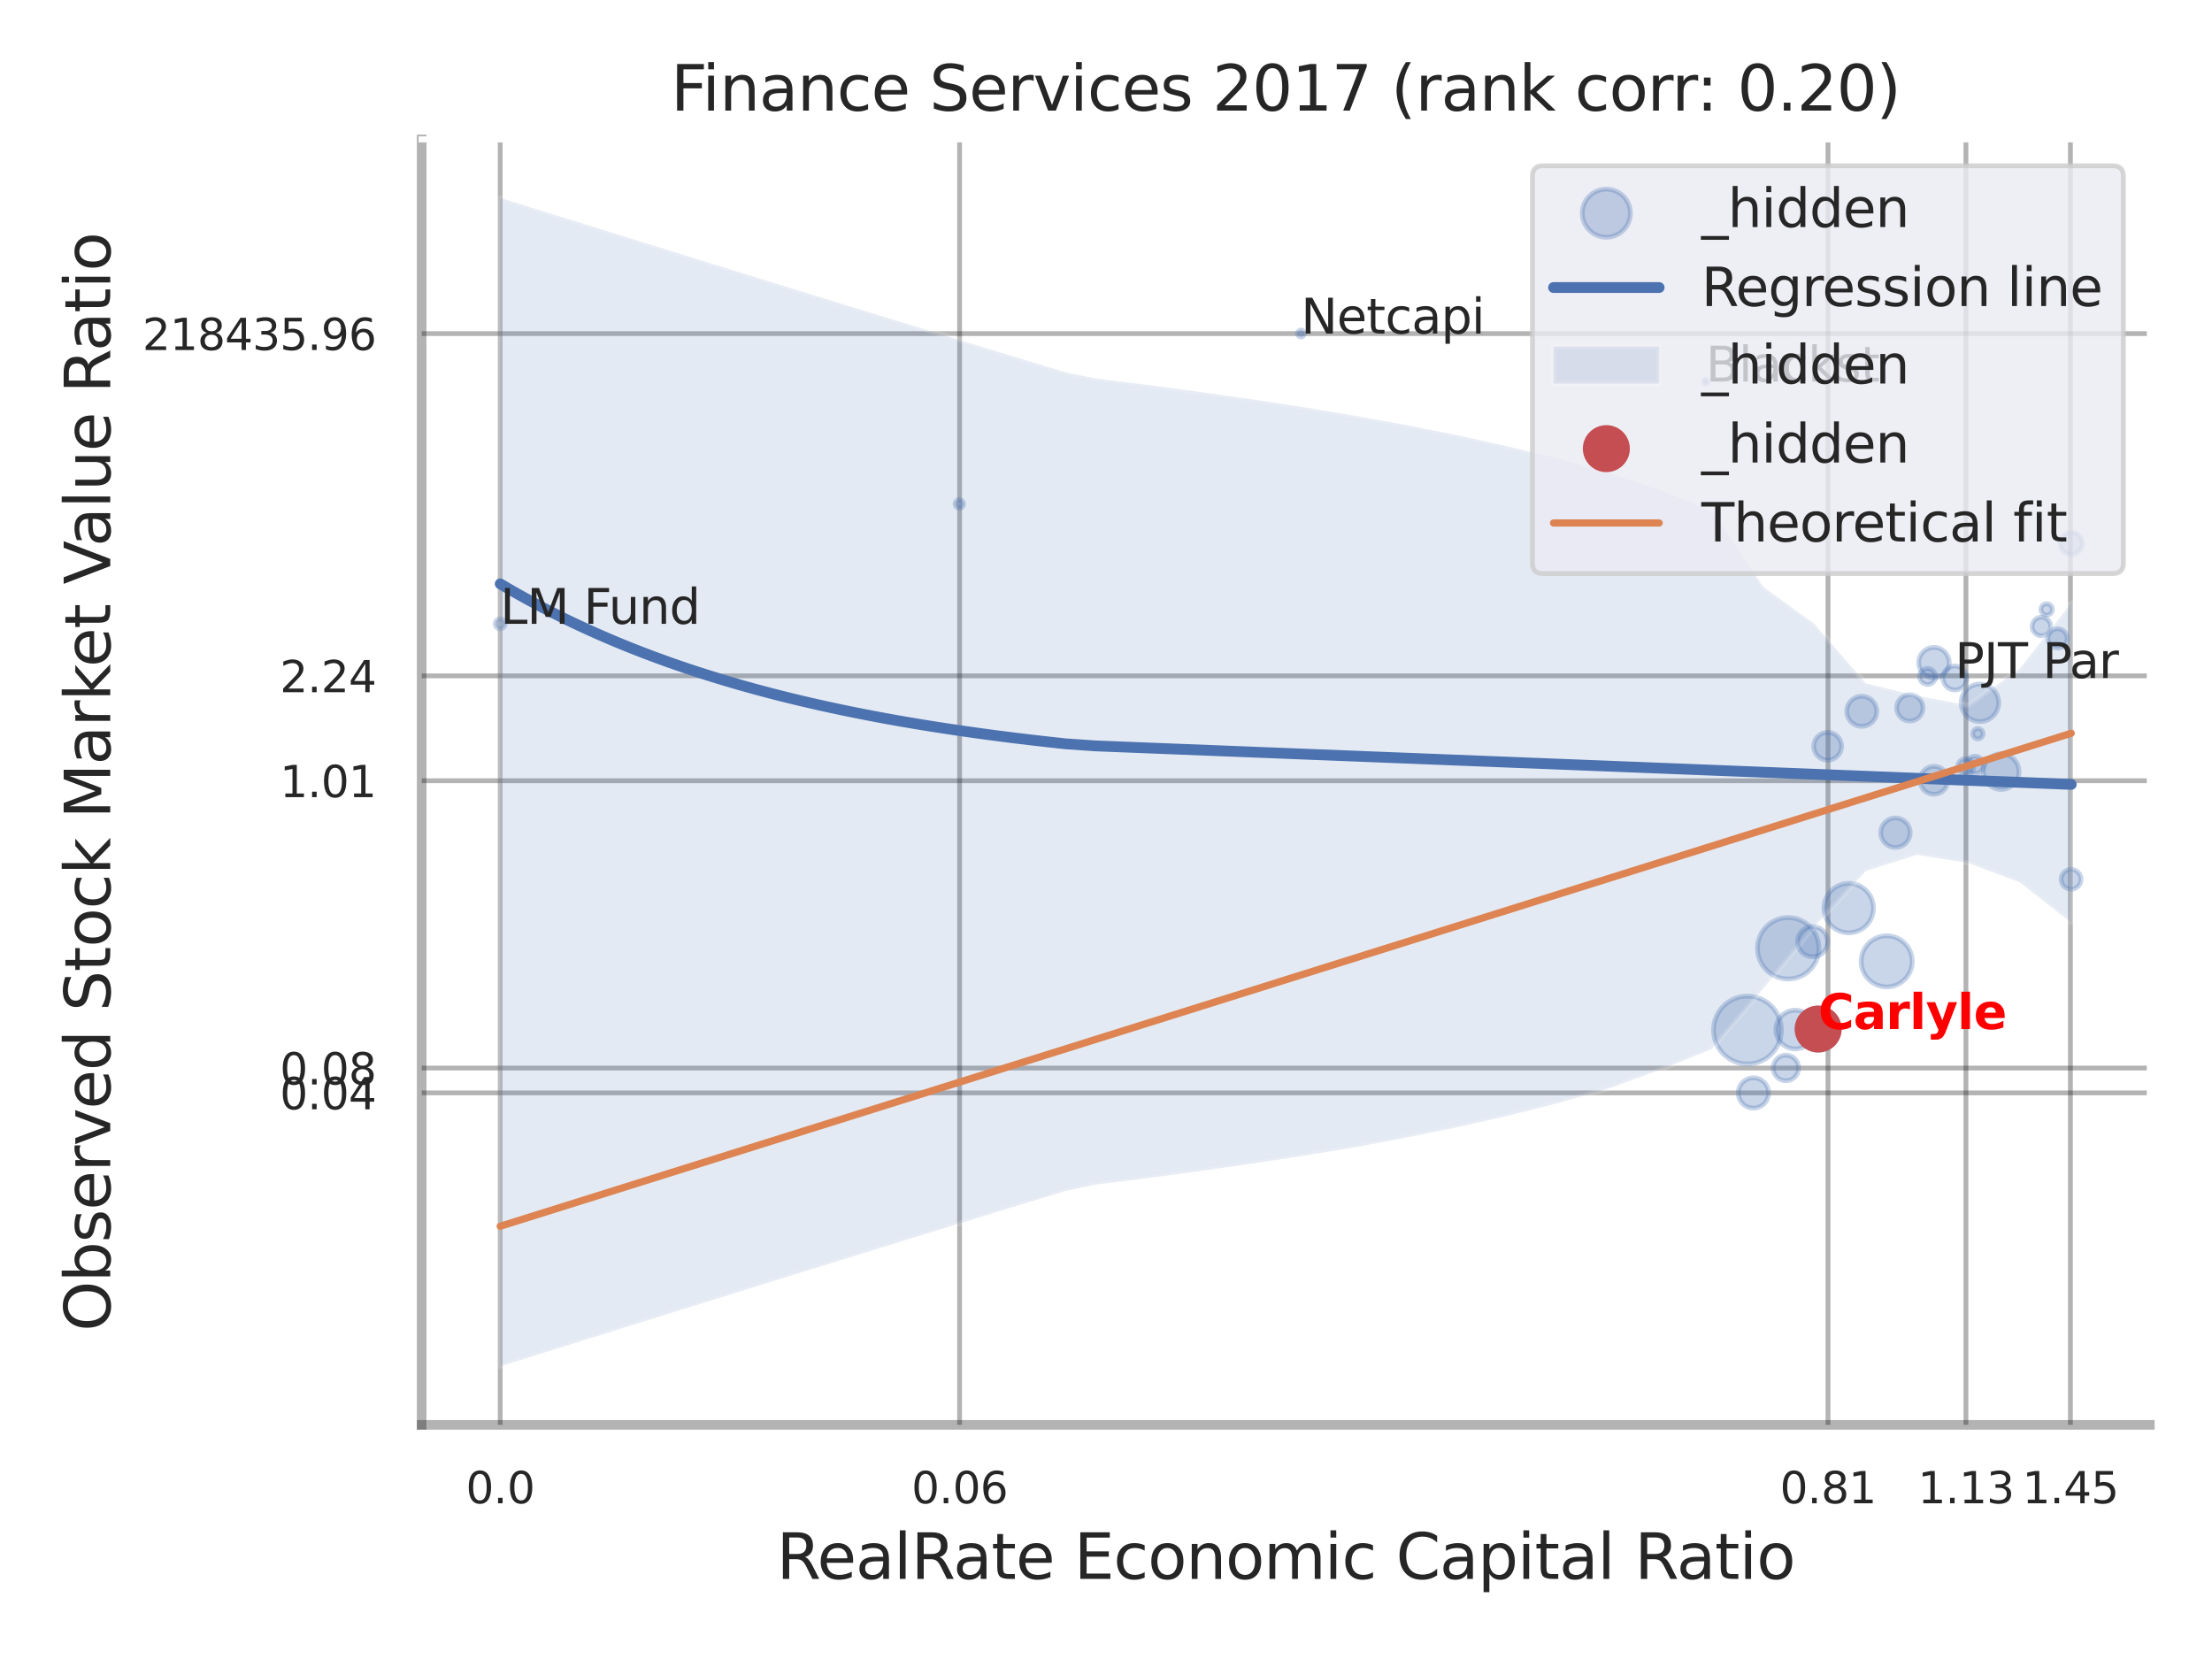 <?xml version="1.0" encoding="utf-8" standalone="no"?>
<!DOCTYPE svg PUBLIC "-//W3C//DTD SVG 1.1//EN"
  "http://www.w3.org/Graphics/SVG/1.1/DTD/svg11.dtd">
<svg xmlns:xlink="http://www.w3.org/1999/xlink" width="460.8pt" height="345.6pt" viewBox="0 0 460.8 345.6" xmlns="http://www.w3.org/2000/svg" version="1.1">
 <defs>
  <style type="text/css">*{stroke-linejoin: round; stroke-linecap: butt}</style>
 </defs>
 <g id="figure_1">
  <g id="patch_1">
   <path d="M 0 345.6 
L 460.8 345.6 
L 460.8 0 
L 0 0 
z
" style="fill: #ffffff"/>
  </g>
  <g id="axes_1">
   <g id="patch_2">
    <path d="M 87.84 296.82 
L 447.84 296.82 
L 447.84 29.04 
L 87.84 29.04 
z
" style="fill: #ffffff"/>
   </g>
   <g id="matplotlib.axis_1">
    <g id="xtick_1">
     <g id="line2d_1">
      <path d="M 104.201 296.82 
L 104.201 29.04 
" clip-path="url(#p17a0790b80)" style="fill: none; stroke: #000000; stroke-opacity: 0.3; stroke-linecap: round"/>
     </g>
     <g id="text_1">
      <!-- 0.0 -->
      <g style="fill: #262626" transform="translate(97.045 313.159) scale(0.09 -0.09)">
       <defs>
        <path id="DejaVuSans-30" d="M 2034 4250 
Q 1547 4250 1301 3770 
Q 1056 3291 1056 2328 
Q 1056 1369 1301 889 
Q 1547 409 2034 409 
Q 2525 409 2770 889 
Q 3016 1369 3016 2328 
Q 3016 3291 2770 3770 
Q 2525 4250 2034 4250 
z
M 2034 4750 
Q 2819 4750 3233 4129 
Q 3647 3509 3647 2328 
Q 3647 1150 3233 529 
Q 2819 -91 2034 -91 
Q 1250 -91 836 529 
Q 422 1150 422 2328 
Q 422 3509 836 4129 
Q 1250 4750 2034 4750 
z
" transform="scale(0.016)"/>
        <path id="DejaVuSans-2e" d="M 684 794 
L 1344 794 
L 1344 0 
L 684 0 
L 684 794 
z
" transform="scale(0.016)"/>
       </defs>
       <use xlink:href="#DejaVuSans-30"/>
       <use xlink:href="#DejaVuSans-2e" transform="translate(63.623 0)"/>
       <use xlink:href="#DejaVuSans-30" transform="translate(95.41 0)"/>
      </g>
     </g>
    </g>
    <g id="xtick_2">
     <g id="line2d_2">
      <path d="M 199.899 296.82 
L 199.899 29.04 
" clip-path="url(#p17a0790b80)" style="fill: none; stroke: #000000; stroke-opacity: 0.3; stroke-linecap: round"/>
     </g>
     <g id="text_2">
      <!-- 0.06 -->
      <g style="fill: #262626" transform="translate(189.88 313.159) scale(0.09 -0.09)">
       <defs>
        <path id="DejaVuSans-36" d="M 2113 2584 
Q 1688 2584 1439 2293 
Q 1191 2003 1191 1497 
Q 1191 994 1439 701 
Q 1688 409 2113 409 
Q 2538 409 2786 701 
Q 3034 994 3034 1497 
Q 3034 2003 2786 2293 
Q 2538 2584 2113 2584 
z
M 3366 4563 
L 3366 3988 
Q 3128 4100 2886 4159 
Q 2644 4219 2406 4219 
Q 1781 4219 1451 3797 
Q 1122 3375 1075 2522 
Q 1259 2794 1537 2939 
Q 1816 3084 2150 3084 
Q 2853 3084 3261 2657 
Q 3669 2231 3669 1497 
Q 3669 778 3244 343 
Q 2819 -91 2113 -91 
Q 1303 -91 875 529 
Q 447 1150 447 2328 
Q 447 3434 972 4092 
Q 1497 4750 2381 4750 
Q 2619 4750 2861 4703 
Q 3103 4656 3366 4563 
z
" transform="scale(0.016)"/>
       </defs>
       <use xlink:href="#DejaVuSans-30"/>
       <use xlink:href="#DejaVuSans-2e" transform="translate(63.623 0)"/>
       <use xlink:href="#DejaVuSans-30" transform="translate(95.41 0)"/>
       <use xlink:href="#DejaVuSans-36" transform="translate(159.033 0)"/>
      </g>
     </g>
    </g>
    <g id="xtick_3">
     <g id="line2d_3">
      <path d="M 380.807 296.82 
L 380.807 29.04 
" clip-path="url(#p17a0790b80)" style="fill: none; stroke: #000000; stroke-opacity: 0.3; stroke-linecap: round"/>
     </g>
     <g id="text_3">
      <!-- 0.81 -->
      <g style="fill: #262626" transform="translate(370.787 313.159) scale(0.09 -0.09)">
       <defs>
        <path id="DejaVuSans-38" d="M 2034 2216 
Q 1584 2216 1326 1975 
Q 1069 1734 1069 1313 
Q 1069 891 1326 650 
Q 1584 409 2034 409 
Q 2484 409 2743 651 
Q 3003 894 3003 1313 
Q 3003 1734 2745 1975 
Q 2488 2216 2034 2216 
z
M 1403 2484 
Q 997 2584 770 2862 
Q 544 3141 544 3541 
Q 544 4100 942 4425 
Q 1341 4750 2034 4750 
Q 2731 4750 3128 4425 
Q 3525 4100 3525 3541 
Q 3525 3141 3298 2862 
Q 3072 2584 2669 2484 
Q 3125 2378 3379 2068 
Q 3634 1759 3634 1313 
Q 3634 634 3220 271 
Q 2806 -91 2034 -91 
Q 1263 -91 848 271 
Q 434 634 434 1313 
Q 434 1759 690 2068 
Q 947 2378 1403 2484 
z
M 1172 3481 
Q 1172 3119 1398 2916 
Q 1625 2713 2034 2713 
Q 2441 2713 2670 2916 
Q 2900 3119 2900 3481 
Q 2900 3844 2670 4047 
Q 2441 4250 2034 4250 
Q 1625 4250 1398 4047 
Q 1172 3844 1172 3481 
z
" transform="scale(0.016)"/>
        <path id="DejaVuSans-31" d="M 794 531 
L 1825 531 
L 1825 4091 
L 703 3866 
L 703 4441 
L 1819 4666 
L 2450 4666 
L 2450 531 
L 3481 531 
L 3481 0 
L 794 0 
L 794 531 
z
" transform="scale(0.016)"/>
       </defs>
       <use xlink:href="#DejaVuSans-30"/>
       <use xlink:href="#DejaVuSans-2e" transform="translate(63.623 0)"/>
       <use xlink:href="#DejaVuSans-38" transform="translate(95.41 0)"/>
       <use xlink:href="#DejaVuSans-31" transform="translate(159.033 0)"/>
      </g>
     </g>
    </g>
    <g id="xtick_4">
     <g id="line2d_4">
      <path d="M 409.539 296.82 
L 409.539 29.04 
" clip-path="url(#p17a0790b80)" style="fill: none; stroke: #000000; stroke-opacity: 0.3; stroke-linecap: round"/>
     </g>
     <g id="text_4">
      <!-- 1.13 -->
      <g style="fill: #262626" transform="translate(399.52 313.159) scale(0.09 -0.09)">
       <defs>
        <path id="DejaVuSans-33" d="M 2597 2516 
Q 3050 2419 3304 2112 
Q 3559 1806 3559 1356 
Q 3559 666 3084 287 
Q 2609 -91 1734 -91 
Q 1441 -91 1130 -33 
Q 819 25 488 141 
L 488 750 
Q 750 597 1062 519 
Q 1375 441 1716 441 
Q 2309 441 2620 675 
Q 2931 909 2931 1356 
Q 2931 1769 2642 2001 
Q 2353 2234 1838 2234 
L 1294 2234 
L 1294 2753 
L 1863 2753 
Q 2328 2753 2575 2939 
Q 2822 3125 2822 3475 
Q 2822 3834 2567 4026 
Q 2313 4219 1838 4219 
Q 1578 4219 1281 4162 
Q 984 4106 628 3988 
L 628 4550 
Q 988 4650 1302 4700 
Q 1616 4750 1894 4750 
Q 2613 4750 3031 4423 
Q 3450 4097 3450 3541 
Q 3450 3153 3228 2886 
Q 3006 2619 2597 2516 
z
" transform="scale(0.016)"/>
       </defs>
       <use xlink:href="#DejaVuSans-31"/>
       <use xlink:href="#DejaVuSans-2e" transform="translate(63.623 0)"/>
       <use xlink:href="#DejaVuSans-31" transform="translate(95.41 0)"/>
       <use xlink:href="#DejaVuSans-33" transform="translate(159.033 0)"/>
      </g>
     </g>
    </g>
    <g id="xtick_5">
     <g id="line2d_5">
      <path d="M 431.307 296.82 
L 431.307 29.04 
" clip-path="url(#p17a0790b80)" style="fill: none; stroke: #000000; stroke-opacity: 0.3; stroke-linecap: round"/>
     </g>
     <g id="text_5">
      <!-- 1.45 -->
      <g style="fill: #262626" transform="translate(421.287 313.159) scale(0.09 -0.09)">
       <defs>
        <path id="DejaVuSans-34" d="M 2419 4116 
L 825 1625 
L 2419 1625 
L 2419 4116 
z
M 2253 4666 
L 3047 4666 
L 3047 1625 
L 3713 1625 
L 3713 1100 
L 3047 1100 
L 3047 0 
L 2419 0 
L 2419 1100 
L 313 1100 
L 313 1709 
L 2253 4666 
z
" transform="scale(0.016)"/>
        <path id="DejaVuSans-35" d="M 691 4666 
L 3169 4666 
L 3169 4134 
L 1269 4134 
L 1269 2991 
Q 1406 3038 1543 3061 
Q 1681 3084 1819 3084 
Q 2600 3084 3056 2656 
Q 3513 2228 3513 1497 
Q 3513 744 3044 326 
Q 2575 -91 1722 -91 
Q 1428 -91 1123 -41 
Q 819 9 494 109 
L 494 744 
Q 775 591 1075 516 
Q 1375 441 1709 441 
Q 2250 441 2565 725 
Q 2881 1009 2881 1497 
Q 2881 1984 2565 2268 
Q 2250 2553 1709 2553 
Q 1456 2553 1204 2497 
Q 953 2441 691 2322 
L 691 4666 
z
" transform="scale(0.016)"/>
       </defs>
       <use xlink:href="#DejaVuSans-31"/>
       <use xlink:href="#DejaVuSans-2e" transform="translate(63.623 0)"/>
       <use xlink:href="#DejaVuSans-34" transform="translate(95.41 0)"/>
       <use xlink:href="#DejaVuSans-35" transform="translate(159.033 0)"/>
      </g>
     </g>
    </g>
    <g id="xtick_6"/>
    <g id="xtick_7"/>
    <g id="xtick_8"/>
    <g id="text_6">
     <!-- RealRate Economic Capital Ratio -->
     <g style="fill: #262626" transform="translate(161.786 328.908) scale(0.13 -0.13)">
      <defs>
       <path id="DejaVuSans-52" d="M 2841 2188 
Q 3044 2119 3236 1894 
Q 3428 1669 3622 1275 
L 4263 0 
L 3584 0 
L 2988 1197 
Q 2756 1666 2539 1819 
Q 2322 1972 1947 1972 
L 1259 1972 
L 1259 0 
L 628 0 
L 628 4666 
L 2053 4666 
Q 2853 4666 3247 4331 
Q 3641 3997 3641 3322 
Q 3641 2881 3436 2590 
Q 3231 2300 2841 2188 
z
M 1259 4147 
L 1259 2491 
L 2053 2491 
Q 2509 2491 2742 2702 
Q 2975 2913 2975 3322 
Q 2975 3731 2742 3939 
Q 2509 4147 2053 4147 
L 1259 4147 
z
" transform="scale(0.016)"/>
       <path id="DejaVuSans-65" d="M 3597 1894 
L 3597 1613 
L 953 1613 
Q 991 1019 1311 708 
Q 1631 397 2203 397 
Q 2534 397 2845 478 
Q 3156 559 3463 722 
L 3463 178 
Q 3153 47 2828 -22 
Q 2503 -91 2169 -91 
Q 1331 -91 842 396 
Q 353 884 353 1716 
Q 353 2575 817 3079 
Q 1281 3584 2069 3584 
Q 2775 3584 3186 3129 
Q 3597 2675 3597 1894 
z
M 3022 2063 
Q 3016 2534 2758 2815 
Q 2500 3097 2075 3097 
Q 1594 3097 1305 2825 
Q 1016 2553 972 2059 
L 3022 2063 
z
" transform="scale(0.016)"/>
       <path id="DejaVuSans-61" d="M 2194 1759 
Q 1497 1759 1228 1600 
Q 959 1441 959 1056 
Q 959 750 1161 570 
Q 1363 391 1709 391 
Q 2188 391 2477 730 
Q 2766 1069 2766 1631 
L 2766 1759 
L 2194 1759 
z
M 3341 1997 
L 3341 0 
L 2766 0 
L 2766 531 
Q 2569 213 2275 61 
Q 1981 -91 1556 -91 
Q 1019 -91 701 211 
Q 384 513 384 1019 
Q 384 1609 779 1909 
Q 1175 2209 1959 2209 
L 2766 2209 
L 2766 2266 
Q 2766 2663 2505 2880 
Q 2244 3097 1772 3097 
Q 1472 3097 1187 3025 
Q 903 2953 641 2809 
L 641 3341 
Q 956 3463 1253 3523 
Q 1550 3584 1831 3584 
Q 2591 3584 2966 3190 
Q 3341 2797 3341 1997 
z
" transform="scale(0.016)"/>
       <path id="DejaVuSans-6c" d="M 603 4863 
L 1178 4863 
L 1178 0 
L 603 0 
L 603 4863 
z
" transform="scale(0.016)"/>
       <path id="DejaVuSans-74" d="M 1172 4494 
L 1172 3500 
L 2356 3500 
L 2356 3053 
L 1172 3053 
L 1172 1153 
Q 1172 725 1289 603 
Q 1406 481 1766 481 
L 2356 481 
L 2356 0 
L 1766 0 
Q 1100 0 847 248 
Q 594 497 594 1153 
L 594 3053 
L 172 3053 
L 172 3500 
L 594 3500 
L 594 4494 
L 1172 4494 
z
" transform="scale(0.016)"/>
       <path id="DejaVuSans-20" transform="scale(0.016)"/>
       <path id="DejaVuSans-45" d="M 628 4666 
L 3578 4666 
L 3578 4134 
L 1259 4134 
L 1259 2753 
L 3481 2753 
L 3481 2222 
L 1259 2222 
L 1259 531 
L 3634 531 
L 3634 0 
L 628 0 
L 628 4666 
z
" transform="scale(0.016)"/>
       <path id="DejaVuSans-63" d="M 3122 3366 
L 3122 2828 
Q 2878 2963 2633 3030 
Q 2388 3097 2138 3097 
Q 1578 3097 1268 2742 
Q 959 2388 959 1747 
Q 959 1106 1268 751 
Q 1578 397 2138 397 
Q 2388 397 2633 464 
Q 2878 531 3122 666 
L 3122 134 
Q 2881 22 2623 -34 
Q 2366 -91 2075 -91 
Q 1284 -91 818 406 
Q 353 903 353 1747 
Q 353 2603 823 3093 
Q 1294 3584 2113 3584 
Q 2378 3584 2631 3529 
Q 2884 3475 3122 3366 
z
" transform="scale(0.016)"/>
       <path id="DejaVuSans-6f" d="M 1959 3097 
Q 1497 3097 1228 2736 
Q 959 2375 959 1747 
Q 959 1119 1226 758 
Q 1494 397 1959 397 
Q 2419 397 2687 759 
Q 2956 1122 2956 1747 
Q 2956 2369 2687 2733 
Q 2419 3097 1959 3097 
z
M 1959 3584 
Q 2709 3584 3137 3096 
Q 3566 2609 3566 1747 
Q 3566 888 3137 398 
Q 2709 -91 1959 -91 
Q 1206 -91 779 398 
Q 353 888 353 1747 
Q 353 2609 779 3096 
Q 1206 3584 1959 3584 
z
" transform="scale(0.016)"/>
       <path id="DejaVuSans-6e" d="M 3513 2113 
L 3513 0 
L 2938 0 
L 2938 2094 
Q 2938 2591 2744 2837 
Q 2550 3084 2163 3084 
Q 1697 3084 1428 2787 
Q 1159 2491 1159 1978 
L 1159 0 
L 581 0 
L 581 3500 
L 1159 3500 
L 1159 2956 
Q 1366 3272 1645 3428 
Q 1925 3584 2291 3584 
Q 2894 3584 3203 3211 
Q 3513 2838 3513 2113 
z
" transform="scale(0.016)"/>
       <path id="DejaVuSans-6d" d="M 3328 2828 
Q 3544 3216 3844 3400 
Q 4144 3584 4550 3584 
Q 5097 3584 5394 3201 
Q 5691 2819 5691 2113 
L 5691 0 
L 5113 0 
L 5113 2094 
Q 5113 2597 4934 2840 
Q 4756 3084 4391 3084 
Q 3944 3084 3684 2787 
Q 3425 2491 3425 1978 
L 3425 0 
L 2847 0 
L 2847 2094 
Q 2847 2600 2669 2842 
Q 2491 3084 2119 3084 
Q 1678 3084 1418 2786 
Q 1159 2488 1159 1978 
L 1159 0 
L 581 0 
L 581 3500 
L 1159 3500 
L 1159 2956 
Q 1356 3278 1631 3431 
Q 1906 3584 2284 3584 
Q 2666 3584 2933 3390 
Q 3200 3197 3328 2828 
z
" transform="scale(0.016)"/>
       <path id="DejaVuSans-69" d="M 603 3500 
L 1178 3500 
L 1178 0 
L 603 0 
L 603 3500 
z
M 603 4863 
L 1178 4863 
L 1178 4134 
L 603 4134 
L 603 4863 
z
" transform="scale(0.016)"/>
       <path id="DejaVuSans-43" d="M 4122 4306 
L 4122 3641 
Q 3803 3938 3442 4084 
Q 3081 4231 2675 4231 
Q 1875 4231 1450 3742 
Q 1025 3253 1025 2328 
Q 1025 1406 1450 917 
Q 1875 428 2675 428 
Q 3081 428 3442 575 
Q 3803 722 4122 1019 
L 4122 359 
Q 3791 134 3420 21 
Q 3050 -91 2638 -91 
Q 1578 -91 968 557 
Q 359 1206 359 2328 
Q 359 3453 968 4101 
Q 1578 4750 2638 4750 
Q 3056 4750 3426 4639 
Q 3797 4528 4122 4306 
z
" transform="scale(0.016)"/>
       <path id="DejaVuSans-70" d="M 1159 525 
L 1159 -1331 
L 581 -1331 
L 581 3500 
L 1159 3500 
L 1159 2969 
Q 1341 3281 1617 3432 
Q 1894 3584 2278 3584 
Q 2916 3584 3314 3078 
Q 3713 2572 3713 1747 
Q 3713 922 3314 415 
Q 2916 -91 2278 -91 
Q 1894 -91 1617 61 
Q 1341 213 1159 525 
z
M 3116 1747 
Q 3116 2381 2855 2742 
Q 2594 3103 2138 3103 
Q 1681 3103 1420 2742 
Q 1159 2381 1159 1747 
Q 1159 1113 1420 752 
Q 1681 391 2138 391 
Q 2594 391 2855 752 
Q 3116 1113 3116 1747 
z
" transform="scale(0.016)"/>
      </defs>
      <use xlink:href="#DejaVuSans-52"/>
      <use xlink:href="#DejaVuSans-65" transform="translate(64.982 0)"/>
      <use xlink:href="#DejaVuSans-61" transform="translate(126.506 0)"/>
      <use xlink:href="#DejaVuSans-6c" transform="translate(187.785 0)"/>
      <use xlink:href="#DejaVuSans-52" transform="translate(215.568 0)"/>
      <use xlink:href="#DejaVuSans-61" transform="translate(282.801 0)"/>
      <use xlink:href="#DejaVuSans-74" transform="translate(344.08 0)"/>
      <use xlink:href="#DejaVuSans-65" transform="translate(383.289 0)"/>
      <use xlink:href="#DejaVuSans-20" transform="translate(444.812 0)"/>
      <use xlink:href="#DejaVuSans-45" transform="translate(476.6 0)"/>
      <use xlink:href="#DejaVuSans-63" transform="translate(539.783 0)"/>
      <use xlink:href="#DejaVuSans-6f" transform="translate(594.764 0)"/>
      <use xlink:href="#DejaVuSans-6e" transform="translate(655.945 0)"/>
      <use xlink:href="#DejaVuSans-6f" transform="translate(719.324 0)"/>
      <use xlink:href="#DejaVuSans-6d" transform="translate(780.506 0)"/>
      <use xlink:href="#DejaVuSans-69" transform="translate(877.918 0)"/>
      <use xlink:href="#DejaVuSans-63" transform="translate(905.701 0)"/>
      <use xlink:href="#DejaVuSans-20" transform="translate(960.682 0)"/>
      <use xlink:href="#DejaVuSans-43" transform="translate(992.469 0)"/>
      <use xlink:href="#DejaVuSans-61" transform="translate(1062.293 0)"/>
      <use xlink:href="#DejaVuSans-70" transform="translate(1123.572 0)"/>
      <use xlink:href="#DejaVuSans-69" transform="translate(1187.049 0)"/>
      <use xlink:href="#DejaVuSans-74" transform="translate(1214.832 0)"/>
      <use xlink:href="#DejaVuSans-61" transform="translate(1254.041 0)"/>
      <use xlink:href="#DejaVuSans-6c" transform="translate(1315.32 0)"/>
      <use xlink:href="#DejaVuSans-20" transform="translate(1343.104 0)"/>
      <use xlink:href="#DejaVuSans-52" transform="translate(1374.891 0)"/>
      <use xlink:href="#DejaVuSans-61" transform="translate(1442.123 0)"/>
      <use xlink:href="#DejaVuSans-74" transform="translate(1503.402 0)"/>
      <use xlink:href="#DejaVuSans-69" transform="translate(1542.611 0)"/>
      <use xlink:href="#DejaVuSans-6f" transform="translate(1570.395 0)"/>
     </g>
    </g>
   </g>
   <g id="matplotlib.axis_2">
    <g id="ytick_1">
     <g id="line2d_6">
      <path d="M 87.84 227.665 
L 447.84 227.665 
" clip-path="url(#p17a0790b80)" style="fill: none; stroke: #000000; stroke-opacity: 0.3; stroke-linecap: round"/>
     </g>
     <g id="text_7">
      <!-- 0.04 -->
      <g style="fill: #262626" transform="translate(58.301 231.084) scale(0.09 -0.09)">
       <use xlink:href="#DejaVuSans-30"/>
       <use xlink:href="#DejaVuSans-2e" transform="translate(63.623 0)"/>
       <use xlink:href="#DejaVuSans-30" transform="translate(95.41 0)"/>
       <use xlink:href="#DejaVuSans-34" transform="translate(159.033 0)"/>
      </g>
     </g>
    </g>
    <g id="ytick_2">
     <g id="line2d_7">
      <path d="M 87.84 222.496 
L 447.84 222.496 
" clip-path="url(#p17a0790b80)" style="fill: none; stroke: #000000; stroke-opacity: 0.3; stroke-linecap: round"/>
     </g>
     <g id="text_8">
      <!-- 0.08 -->
      <g style="fill: #262626" transform="translate(58.301 225.915) scale(0.09 -0.09)">
       <use xlink:href="#DejaVuSans-30"/>
       <use xlink:href="#DejaVuSans-2e" transform="translate(63.623 0)"/>
       <use xlink:href="#DejaVuSans-30" transform="translate(95.41 0)"/>
       <use xlink:href="#DejaVuSans-38" transform="translate(159.033 0)"/>
      </g>
     </g>
    </g>
    <g id="ytick_3">
     <g id="line2d_8">
      <path d="M 87.84 162.643 
L 447.84 162.643 
" clip-path="url(#p17a0790b80)" style="fill: none; stroke: #000000; stroke-opacity: 0.3; stroke-linecap: round"/>
     </g>
     <g id="text_9">
      <!-- 1.01 -->
      <g style="fill: #262626" transform="translate(58.301 166.063) scale(0.09 -0.09)">
       <use xlink:href="#DejaVuSans-31"/>
       <use xlink:href="#DejaVuSans-2e" transform="translate(63.623 0)"/>
       <use xlink:href="#DejaVuSans-30" transform="translate(95.41 0)"/>
       <use xlink:href="#DejaVuSans-31" transform="translate(159.033 0)"/>
      </g>
     </g>
    </g>
    <g id="ytick_4">
     <g id="line2d_9">
      <path d="M 87.84 140.786 
L 447.84 140.786 
" clip-path="url(#p17a0790b80)" style="fill: none; stroke: #000000; stroke-opacity: 0.3; stroke-linecap: round"/>
     </g>
     <g id="text_10">
      <!-- 2.24 -->
      <g style="fill: #262626" transform="translate(58.301 144.205) scale(0.09 -0.09)">
       <defs>
        <path id="DejaVuSans-32" d="M 1228 531 
L 3431 531 
L 3431 0 
L 469 0 
L 469 531 
Q 828 903 1448 1529 
Q 2069 2156 2228 2338 
Q 2531 2678 2651 2914 
Q 2772 3150 2772 3378 
Q 2772 3750 2511 3984 
Q 2250 4219 1831 4219 
Q 1534 4219 1204 4116 
Q 875 4013 500 3803 
L 500 4441 
Q 881 4594 1212 4672 
Q 1544 4750 1819 4750 
Q 2544 4750 2975 4387 
Q 3406 4025 3406 3419 
Q 3406 3131 3298 2873 
Q 3191 2616 2906 2266 
Q 2828 2175 2409 1742 
Q 1991 1309 1228 531 
z
" transform="scale(0.016)"/>
       </defs>
       <use xlink:href="#DejaVuSans-32"/>
       <use xlink:href="#DejaVuSans-2e" transform="translate(63.623 0)"/>
       <use xlink:href="#DejaVuSans-32" transform="translate(95.41 0)"/>
       <use xlink:href="#DejaVuSans-34" transform="translate(159.033 0)"/>
      </g>
     </g>
    </g>
    <g id="ytick_5">
     <g id="line2d_10">
      <path d="M 87.84 69.494 
L 447.84 69.494 
" clip-path="url(#p17a0790b80)" style="fill: none; stroke: #000000; stroke-opacity: 0.3; stroke-linecap: round"/>
     </g>
     <g id="text_11">
      <!-- 218435.96 -->
      <g style="fill: #262626" transform="translate(29.67 72.914) scale(0.09 -0.09)">
       <defs>
        <path id="DejaVuSans-39" d="M 703 97 
L 703 672 
Q 941 559 1184 500 
Q 1428 441 1663 441 
Q 2288 441 2617 861 
Q 2947 1281 2994 2138 
Q 2813 1869 2534 1725 
Q 2256 1581 1919 1581 
Q 1219 1581 811 2004 
Q 403 2428 403 3163 
Q 403 3881 828 4315 
Q 1253 4750 1959 4750 
Q 2769 4750 3195 4129 
Q 3622 3509 3622 2328 
Q 3622 1225 3098 567 
Q 2575 -91 1691 -91 
Q 1453 -91 1209 -44 
Q 966 3 703 97 
z
M 1959 2075 
Q 2384 2075 2632 2365 
Q 2881 2656 2881 3163 
Q 2881 3666 2632 3958 
Q 2384 4250 1959 4250 
Q 1534 4250 1286 3958 
Q 1038 3666 1038 3163 
Q 1038 2656 1286 2365 
Q 1534 2075 1959 2075 
z
" transform="scale(0.016)"/>
       </defs>
       <use xlink:href="#DejaVuSans-32"/>
       <use xlink:href="#DejaVuSans-31" transform="translate(63.623 0)"/>
       <use xlink:href="#DejaVuSans-38" transform="translate(127.246 0)"/>
       <use xlink:href="#DejaVuSans-34" transform="translate(190.869 0)"/>
       <use xlink:href="#DejaVuSans-33" transform="translate(254.492 0)"/>
       <use xlink:href="#DejaVuSans-35" transform="translate(318.115 0)"/>
       <use xlink:href="#DejaVuSans-2e" transform="translate(381.738 0)"/>
       <use xlink:href="#DejaVuSans-39" transform="translate(413.525 0)"/>
       <use xlink:href="#DejaVuSans-36" transform="translate(477.148 0)"/>
      </g>
     </g>
    </g>
    <g id="ytick_6"/>
    <g id="ytick_7"/>
    <g id="ytick_8"/>
    <g id="ytick_9"/>
    <g id="ytick_10"/>
    <g id="text_12">
     <!-- Observed Stock Market Value Ratio -->
     <g style="fill: #262626" transform="translate(22.966 277.332) rotate(-90) scale(0.13 -0.13)">
      <defs>
       <path id="DejaVuSans-4f" d="M 2522 4238 
Q 1834 4238 1429 3725 
Q 1025 3213 1025 2328 
Q 1025 1447 1429 934 
Q 1834 422 2522 422 
Q 3209 422 3611 934 
Q 4013 1447 4013 2328 
Q 4013 3213 3611 3725 
Q 3209 4238 2522 4238 
z
M 2522 4750 
Q 3503 4750 4090 4092 
Q 4678 3434 4678 2328 
Q 4678 1225 4090 567 
Q 3503 -91 2522 -91 
Q 1538 -91 948 565 
Q 359 1222 359 2328 
Q 359 3434 948 4092 
Q 1538 4750 2522 4750 
z
" transform="scale(0.016)"/>
       <path id="DejaVuSans-62" d="M 3116 1747 
Q 3116 2381 2855 2742 
Q 2594 3103 2138 3103 
Q 1681 3103 1420 2742 
Q 1159 2381 1159 1747 
Q 1159 1113 1420 752 
Q 1681 391 2138 391 
Q 2594 391 2855 752 
Q 3116 1113 3116 1747 
z
M 1159 2969 
Q 1341 3281 1617 3432 
Q 1894 3584 2278 3584 
Q 2916 3584 3314 3078 
Q 3713 2572 3713 1747 
Q 3713 922 3314 415 
Q 2916 -91 2278 -91 
Q 1894 -91 1617 61 
Q 1341 213 1159 525 
L 1159 0 
L 581 0 
L 581 4863 
L 1159 4863 
L 1159 2969 
z
" transform="scale(0.016)"/>
       <path id="DejaVuSans-73" d="M 2834 3397 
L 2834 2853 
Q 2591 2978 2328 3040 
Q 2066 3103 1784 3103 
Q 1356 3103 1142 2972 
Q 928 2841 928 2578 
Q 928 2378 1081 2264 
Q 1234 2150 1697 2047 
L 1894 2003 
Q 2506 1872 2764 1633 
Q 3022 1394 3022 966 
Q 3022 478 2636 193 
Q 2250 -91 1575 -91 
Q 1294 -91 989 -36 
Q 684 19 347 128 
L 347 722 
Q 666 556 975 473 
Q 1284 391 1588 391 
Q 1994 391 2212 530 
Q 2431 669 2431 922 
Q 2431 1156 2273 1281 
Q 2116 1406 1581 1522 
L 1381 1569 
Q 847 1681 609 1914 
Q 372 2147 372 2553 
Q 372 3047 722 3315 
Q 1072 3584 1716 3584 
Q 2034 3584 2315 3537 
Q 2597 3491 2834 3397 
z
" transform="scale(0.016)"/>
       <path id="DejaVuSans-72" d="M 2631 2963 
Q 2534 3019 2420 3045 
Q 2306 3072 2169 3072 
Q 1681 3072 1420 2755 
Q 1159 2438 1159 1844 
L 1159 0 
L 581 0 
L 581 3500 
L 1159 3500 
L 1159 2956 
Q 1341 3275 1631 3429 
Q 1922 3584 2338 3584 
Q 2397 3584 2469 3576 
Q 2541 3569 2628 3553 
L 2631 2963 
z
" transform="scale(0.016)"/>
       <path id="DejaVuSans-76" d="M 191 3500 
L 800 3500 
L 1894 563 
L 2988 3500 
L 3597 3500 
L 2284 0 
L 1503 0 
L 191 3500 
z
" transform="scale(0.016)"/>
       <path id="DejaVuSans-64" d="M 2906 2969 
L 2906 4863 
L 3481 4863 
L 3481 0 
L 2906 0 
L 2906 525 
Q 2725 213 2448 61 
Q 2172 -91 1784 -91 
Q 1150 -91 751 415 
Q 353 922 353 1747 
Q 353 2572 751 3078 
Q 1150 3584 1784 3584 
Q 2172 3584 2448 3432 
Q 2725 3281 2906 2969 
z
M 947 1747 
Q 947 1113 1208 752 
Q 1469 391 1925 391 
Q 2381 391 2643 752 
Q 2906 1113 2906 1747 
Q 2906 2381 2643 2742 
Q 2381 3103 1925 3103 
Q 1469 3103 1208 2742 
Q 947 2381 947 1747 
z
" transform="scale(0.016)"/>
       <path id="DejaVuSans-53" d="M 3425 4513 
L 3425 3897 
Q 3066 4069 2747 4153 
Q 2428 4238 2131 4238 
Q 1616 4238 1336 4038 
Q 1056 3838 1056 3469 
Q 1056 3159 1242 3001 
Q 1428 2844 1947 2747 
L 2328 2669 
Q 3034 2534 3370 2195 
Q 3706 1856 3706 1288 
Q 3706 609 3251 259 
Q 2797 -91 1919 -91 
Q 1588 -91 1214 -16 
Q 841 59 441 206 
L 441 856 
Q 825 641 1194 531 
Q 1563 422 1919 422 
Q 2459 422 2753 634 
Q 3047 847 3047 1241 
Q 3047 1584 2836 1778 
Q 2625 1972 2144 2069 
L 1759 2144 
Q 1053 2284 737 2584 
Q 422 2884 422 3419 
Q 422 4038 858 4394 
Q 1294 4750 2059 4750 
Q 2388 4750 2728 4690 
Q 3069 4631 3425 4513 
z
" transform="scale(0.016)"/>
       <path id="DejaVuSans-6b" d="M 581 4863 
L 1159 4863 
L 1159 1991 
L 2875 3500 
L 3609 3500 
L 1753 1863 
L 3688 0 
L 2938 0 
L 1159 1709 
L 1159 0 
L 581 0 
L 581 4863 
z
" transform="scale(0.016)"/>
       <path id="DejaVuSans-4d" d="M 628 4666 
L 1569 4666 
L 2759 1491 
L 3956 4666 
L 4897 4666 
L 4897 0 
L 4281 0 
L 4281 4097 
L 3078 897 
L 2444 897 
L 1241 4097 
L 1241 0 
L 628 0 
L 628 4666 
z
" transform="scale(0.016)"/>
       <path id="DejaVuSans-56" d="M 1831 0 
L 50 4666 
L 709 4666 
L 2188 738 
L 3669 4666 
L 4325 4666 
L 2547 0 
L 1831 0 
z
" transform="scale(0.016)"/>
       <path id="DejaVuSans-75" d="M 544 1381 
L 544 3500 
L 1119 3500 
L 1119 1403 
Q 1119 906 1312 657 
Q 1506 409 1894 409 
Q 2359 409 2629 706 
Q 2900 1003 2900 1516 
L 2900 3500 
L 3475 3500 
L 3475 0 
L 2900 0 
L 2900 538 
Q 2691 219 2414 64 
Q 2138 -91 1772 -91 
Q 1169 -91 856 284 
Q 544 659 544 1381 
z
M 1991 3584 
L 1991 3584 
z
" transform="scale(0.016)"/>
      </defs>
      <use xlink:href="#DejaVuSans-4f"/>
      <use xlink:href="#DejaVuSans-62" transform="translate(78.711 0)"/>
      <use xlink:href="#DejaVuSans-73" transform="translate(142.188 0)"/>
      <use xlink:href="#DejaVuSans-65" transform="translate(194.287 0)"/>
      <use xlink:href="#DejaVuSans-72" transform="translate(255.811 0)"/>
      <use xlink:href="#DejaVuSans-76" transform="translate(296.924 0)"/>
      <use xlink:href="#DejaVuSans-65" transform="translate(356.104 0)"/>
      <use xlink:href="#DejaVuSans-64" transform="translate(417.627 0)"/>
      <use xlink:href="#DejaVuSans-20" transform="translate(481.104 0)"/>
      <use xlink:href="#DejaVuSans-53" transform="translate(512.891 0)"/>
      <use xlink:href="#DejaVuSans-74" transform="translate(576.367 0)"/>
      <use xlink:href="#DejaVuSans-6f" transform="translate(615.576 0)"/>
      <use xlink:href="#DejaVuSans-63" transform="translate(676.758 0)"/>
      <use xlink:href="#DejaVuSans-6b" transform="translate(731.738 0)"/>
      <use xlink:href="#DejaVuSans-20" transform="translate(789.648 0)"/>
      <use xlink:href="#DejaVuSans-4d" transform="translate(821.436 0)"/>
      <use xlink:href="#DejaVuSans-61" transform="translate(907.715 0)"/>
      <use xlink:href="#DejaVuSans-72" transform="translate(968.994 0)"/>
      <use xlink:href="#DejaVuSans-6b" transform="translate(1010.107 0)"/>
      <use xlink:href="#DejaVuSans-65" transform="translate(1064.393 0)"/>
      <use xlink:href="#DejaVuSans-74" transform="translate(1125.916 0)"/>
      <use xlink:href="#DejaVuSans-20" transform="translate(1165.125 0)"/>
      <use xlink:href="#DejaVuSans-56" transform="translate(1196.912 0)"/>
      <use xlink:href="#DejaVuSans-61" transform="translate(1257.57 0)"/>
      <use xlink:href="#DejaVuSans-6c" transform="translate(1318.85 0)"/>
      <use xlink:href="#DejaVuSans-75" transform="translate(1346.633 0)"/>
      <use xlink:href="#DejaVuSans-65" transform="translate(1410.012 0)"/>
      <use xlink:href="#DejaVuSans-20" transform="translate(1471.535 0)"/>
      <use xlink:href="#DejaVuSans-52" transform="translate(1503.322 0)"/>
      <use xlink:href="#DejaVuSans-61" transform="translate(1570.555 0)"/>
      <use xlink:href="#DejaVuSans-74" transform="translate(1631.834 0)"/>
      <use xlink:href="#DejaVuSans-69" transform="translate(1671.043 0)"/>
      <use xlink:href="#DejaVuSans-6f" transform="translate(1698.826 0)"/>
     </g>
    </g>
   </g>
   <g id="PathCollection_1">
    <path d="M 372.034 225.139 
C 372.741 225.139 373.418 224.858 373.918 224.358 
C 374.418 223.858 374.699 223.18 374.699 222.474 
C 374.699 221.767 374.418 221.089 373.918 220.589 
C 373.418 220.09 372.741 219.809 372.034 219.809 
C 371.327 219.809 370.649 220.09 370.15 220.589 
C 369.65 221.089 369.369 221.767 369.369 222.474 
C 369.369 223.18 369.65 223.858 370.15 224.358 
C 370.649 224.858 371.327 225.139 372.034 225.139 
z
" clip-path="url(#p17a0790b80)" style="fill: #4c72b0; fill-opacity: 0.3; stroke: #4c72b0; stroke-opacity: 0.3"/>
    <path d="M 401.546 142.587 
C 401.988 142.587 402.412 142.411 402.725 142.098 
C 403.037 141.786 403.213 141.362 403.213 140.92 
C 403.213 140.477 403.037 140.053 402.725 139.741 
C 402.412 139.428 401.988 139.252 401.546 139.252 
C 401.104 139.252 400.68 139.428 400.367 139.741 
C 400.054 140.053 399.879 140.477 399.879 140.92 
C 399.879 141.362 400.054 141.786 400.367 142.098 
C 400.68 142.411 401.104 142.587 401.546 142.587 
z
" clip-path="url(#p17a0790b80)" style="fill: #4c72b0; fill-opacity: 0.3; stroke: #4c72b0; stroke-opacity: 0.3"/>
    <path d="M 426.355 128.143 
C 426.67 128.143 426.973 128.017 427.196 127.795 
C 427.419 127.572 427.544 127.269 427.544 126.954 
C 427.544 126.638 427.419 126.336 427.196 126.113 
C 426.973 125.89 426.67 125.765 426.355 125.765 
C 426.04 125.765 425.737 125.89 425.514 126.113 
C 425.291 126.336 425.166 126.638 425.166 126.954 
C 425.166 127.269 425.291 127.572 425.514 127.795 
C 425.737 128.017 426.04 128.143 426.355 128.143 
z
" clip-path="url(#p17a0790b80)" style="fill: #4c72b0; fill-opacity: 0.3; stroke: #4c72b0; stroke-opacity: 0.3"/>
    <path d="M 364.026 221.651 
C 365.901 221.651 367.7 220.906 369.026 219.58 
C 370.352 218.254 371.097 216.455 371.097 214.58 
C 371.097 212.704 370.352 210.906 369.026 209.58 
C 367.7 208.254 365.901 207.509 364.026 207.509 
C 362.151 207.509 360.352 208.254 359.026 209.58 
C 357.7 210.906 356.955 212.704 356.955 214.58 
C 356.955 216.455 357.7 218.254 359.026 219.58 
C 360.352 220.906 362.151 221.651 364.026 221.651 
z
" clip-path="url(#p17a0790b80)" style="fill: #4c72b0; fill-opacity: 0.3; stroke: #4c72b0; stroke-opacity: 0.3"/>
    <path d="M 377.604 199.303 
C 378.438 199.303 379.238 198.971 379.828 198.381 
C 380.418 197.792 380.749 196.991 380.749 196.157 
C 380.749 195.323 380.418 194.522 379.828 193.933 
C 379.238 193.343 378.438 193.011 377.604 193.011 
C 376.769 193.011 375.969 193.343 375.379 193.933 
C 374.789 194.522 374.458 195.323 374.458 196.157 
C 374.458 196.991 374.789 197.792 375.379 198.381 
C 375.969 198.971 376.769 199.303 377.604 199.303 
z
" clip-path="url(#p17a0790b80)" style="fill: #4c72b0; fill-opacity: 0.3; stroke: #4c72b0; stroke-opacity: 0.3"/>
    <path d="M 365.275 230.843 
C 366.112 230.843 366.915 230.511 367.507 229.919 
C 368.099 229.327 368.432 228.523 368.432 227.686 
C 368.432 226.849 368.099 226.046 367.507 225.454 
C 366.915 224.861 366.112 224.529 365.275 224.529 
C 364.437 224.529 363.634 224.861 363.042 225.454 
C 362.45 226.046 362.117 226.849 362.117 227.686 
C 362.117 228.523 362.45 229.327 363.042 229.919 
C 363.634 230.511 364.437 230.843 365.275 230.843 
z
" clip-path="url(#p17a0790b80)" style="fill: #4c72b0; fill-opacity: 0.3; stroke: #4c72b0; stroke-opacity: 0.3"/>
    <path d="M 428.634 135.005 
C 429.166 135.005 429.677 134.793 430.053 134.416 
C 430.43 134.04 430.641 133.529 430.641 132.997 
C 430.641 132.464 430.43 131.954 430.053 131.577 
C 429.677 131.201 429.166 130.989 428.634 130.989 
C 428.101 130.989 427.59 131.201 427.214 131.577 
C 426.837 131.954 426.626 132.464 426.626 132.997 
C 426.626 133.529 426.837 134.04 427.214 134.416 
C 427.59 134.793 428.101 135.005 428.634 135.005 
z
" clip-path="url(#p17a0790b80)" style="fill: #4c72b0; fill-opacity: 0.3; stroke: #4c72b0; stroke-opacity: 0.3"/>
    <path d="M 385.125 194.33 
C 386.493 194.33 387.804 193.787 388.771 192.821 
C 389.737 191.854 390.28 190.543 390.28 189.175 
C 390.28 187.808 389.737 186.497 388.771 185.53 
C 387.804 184.564 386.493 184.02 385.125 184.02 
C 383.758 184.02 382.447 184.564 381.48 185.53 
C 380.514 186.497 379.97 187.808 379.97 189.175 
C 379.97 190.543 380.514 191.854 381.48 192.821 
C 382.447 193.787 383.758 194.33 385.125 194.33 
z
" clip-path="url(#p17a0790b80)" style="fill: #4c72b0; fill-opacity: 0.3; stroke: #4c72b0; stroke-opacity: 0.3"/>
    <path d="M 431.442 185.249 
C 431.992 185.249 432.519 185.03 432.909 184.641 
C 433.298 184.252 433.516 183.724 433.516 183.174 
C 433.516 182.624 433.298 182.096 432.909 181.707 
C 432.519 181.318 431.992 181.099 431.442 181.099 
C 430.891 181.099 430.364 181.318 429.975 181.707 
C 429.585 182.096 429.367 182.624 429.367 183.174 
C 429.367 183.724 429.585 184.252 429.975 184.641 
C 430.364 185.03 430.891 185.249 431.442 185.249 
z
" clip-path="url(#p17a0790b80)" style="fill: #4c72b0; fill-opacity: 0.3; stroke: #4c72b0; stroke-opacity: 0.3"/>
    <path d="M 412.46 150.314 
C 413.497 150.314 414.492 149.901 415.225 149.168 
C 415.959 148.434 416.371 147.439 416.371 146.402 
C 416.371 145.365 415.959 144.37 415.225 143.636 
C 414.492 142.903 413.497 142.491 412.46 142.491 
C 411.422 142.491 410.427 142.903 409.694 143.636 
C 408.961 144.37 408.548 145.365 408.548 146.402 
C 408.548 147.439 408.961 148.434 409.694 149.168 
C 410.427 149.901 411.422 150.314 412.46 150.314 
z
" clip-path="url(#p17a0790b80)" style="fill: #4c72b0; fill-opacity: 0.3; stroke: #4c72b0; stroke-opacity: 0.3"/>
    <path d="M 409.498 161.386 
C 409.943 161.386 410.37 161.21 410.685 160.895 
C 411 160.58 411.177 160.153 411.177 159.707 
C 411.177 159.262 411 158.835 410.685 158.52 
C 410.37 158.205 409.943 158.028 409.498 158.028 
C 409.052 158.028 408.625 158.205 408.31 158.52 
C 407.995 158.835 407.819 159.262 407.819 159.707 
C 407.819 160.153 407.995 160.58 408.31 160.895 
C 408.625 161.21 409.052 161.386 409.498 161.386 
z
" clip-path="url(#p17a0790b80)" style="fill: #4c72b0; fill-opacity: 0.3; stroke: #4c72b0; stroke-opacity: 0.3"/>
    <path d="M 425.265 132.439 
C 425.778 132.439 426.271 132.235 426.634 131.872 
C 426.997 131.509 427.201 131.016 427.201 130.503 
C 427.201 129.99 426.997 129.497 426.634 129.134 
C 426.271 128.771 425.778 128.567 425.265 128.567 
C 424.752 128.567 424.259 128.771 423.896 129.134 
C 423.533 129.497 423.329 129.99 423.329 130.503 
C 423.329 131.016 423.533 131.509 423.896 131.872 
C 424.259 132.235 424.752 132.439 425.265 132.439 
z
" clip-path="url(#p17a0790b80)" style="fill: #4c72b0; fill-opacity: 0.3; stroke: #4c72b0; stroke-opacity: 0.3"/>
    <path d="M 373.986 218.51 
C 375.055 218.51 376.081 218.085 376.837 217.329 
C 377.594 216.572 378.019 215.547 378.019 214.477 
C 378.019 213.408 377.594 212.382 376.837 211.625 
C 376.081 210.869 375.055 210.444 373.986 210.444 
C 372.916 210.444 371.891 210.869 371.134 211.625 
C 370.378 212.382 369.953 213.408 369.953 214.477 
C 369.953 215.547 370.378 216.572 371.134 217.329 
C 371.891 218.085 372.916 218.51 373.986 218.51 
z
" clip-path="url(#p17a0790b80)" style="fill: #4c72b0; fill-opacity: 0.3; stroke: #4c72b0; stroke-opacity: 0.3"/>
    <path d="M 416.883 164.452 
C 417.868 164.452 418.813 164.061 419.51 163.364 
C 420.206 162.667 420.598 161.722 420.598 160.737 
C 420.598 159.752 420.206 158.807 419.51 158.11 
C 418.813 157.414 417.868 157.022 416.883 157.022 
C 415.898 157.022 414.953 157.414 414.256 158.11 
C 413.559 158.807 413.168 159.752 413.168 160.737 
C 413.168 161.722 413.559 162.667 414.256 163.364 
C 414.953 164.061 415.898 164.452 416.883 164.452 
z
" clip-path="url(#p17a0790b80)" style="fill: #4c72b0; fill-opacity: 0.3; stroke: #4c72b0; stroke-opacity: 0.3"/>
    <path d="M 412.034 153.923 
C 412.321 153.923 412.595 153.809 412.798 153.606 
C 413.001 153.404 413.115 153.129 413.115 152.842 
C 413.115 152.556 413.001 152.281 412.798 152.078 
C 412.595 151.875 412.321 151.762 412.034 151.762 
C 411.747 151.762 411.472 151.875 411.27 152.078 
C 411.067 152.281 410.953 152.556 410.953 152.842 
C 410.953 153.129 411.067 153.404 411.27 153.606 
C 411.472 153.809 411.747 153.923 412.034 153.923 
z
" clip-path="url(#p17a0790b80)" style="fill: #4c72b0; fill-opacity: 0.3; stroke: #4c72b0; stroke-opacity: 0.3"/>
    <path d="M 431.476 115.5 
C 432.09 115.5 432.68 115.256 433.114 114.822 
C 433.548 114.387 433.792 113.798 433.792 113.184 
C 433.792 112.57 433.548 111.981 433.114 111.547 
C 432.68 111.113 432.09 110.869 431.476 110.869 
C 430.862 110.869 430.273 111.113 429.839 111.547 
C 429.405 111.981 429.161 112.57 429.161 113.184 
C 429.161 113.798 429.405 114.387 429.839 114.822 
C 430.273 115.256 430.862 115.5 431.476 115.5 
z
" clip-path="url(#p17a0790b80)" style="fill: #4c72b0; fill-opacity: 0.3; stroke: #4c72b0; stroke-opacity: 0.3"/>
    <path d="M 402.873 165.46 
C 403.645 165.46 404.385 165.153 404.931 164.608 
C 405.477 164.062 405.783 163.322 405.783 162.55 
C 405.783 161.778 405.477 161.038 404.931 160.493 
C 404.385 159.947 403.645 159.64 402.873 159.64 
C 402.102 159.64 401.362 159.947 400.816 160.493 
C 400.27 161.038 399.964 161.778 399.964 162.55 
C 399.964 163.322 400.27 164.062 400.816 164.608 
C 401.362 165.153 402.102 165.46 402.873 165.46 
z
" clip-path="url(#p17a0790b80)" style="fill: #4c72b0; fill-opacity: 0.3; stroke: #4c72b0; stroke-opacity: 0.3"/>
    <path d="M 402.88 141.216 
C 403.722 141.216 404.53 140.882 405.125 140.286 
C 405.721 139.691 406.055 138.883 406.055 138.04 
C 406.055 137.198 405.721 136.39 405.125 135.795 
C 404.53 135.199 403.722 134.865 402.88 134.865 
C 402.037 134.865 401.229 135.199 400.634 135.795 
C 400.038 136.39 399.704 137.198 399.704 138.04 
C 399.704 138.883 400.038 139.691 400.634 140.286 
C 401.229 140.882 402.037 141.216 402.88 141.216 
z
" clip-path="url(#p17a0790b80)" style="fill: #4c72b0; fill-opacity: 0.3; stroke: #4c72b0; stroke-opacity: 0.3"/>
    <path d="M 387.84 151.31 
C 388.672 151.31 389.47 150.979 390.058 150.391 
C 390.646 149.803 390.976 149.005 390.976 148.174 
C 390.976 147.342 390.646 146.544 390.058 145.956 
C 389.47 145.368 388.672 145.038 387.84 145.038 
C 387.009 145.038 386.211 145.368 385.623 145.956 
C 385.035 146.544 384.704 147.342 384.704 148.174 
C 384.704 149.005 385.035 149.803 385.623 150.391 
C 386.211 150.979 387.009 151.31 387.84 151.31 
z
" clip-path="url(#p17a0790b80)" style="fill: #4c72b0; fill-opacity: 0.3; stroke: #4c72b0; stroke-opacity: 0.3"/>
    <path d="M 393.031 205.591 
C 394.444 205.591 395.798 205.03 396.797 204.032 
C 397.796 203.033 398.357 201.678 398.357 200.266 
C 398.357 198.853 397.796 197.498 396.797 196.5 
C 395.798 195.501 394.444 194.94 393.031 194.94 
C 391.619 194.94 390.264 195.501 389.265 196.5 
C 388.267 197.498 387.705 198.853 387.705 200.266 
C 387.705 201.678 388.267 203.033 389.265 204.032 
C 390.264 205.03 391.619 205.591 393.031 205.591 
z
" clip-path="url(#p17a0790b80)" style="fill: #4c72b0; fill-opacity: 0.3; stroke: #4c72b0; stroke-opacity: 0.3"/>
    <path d="M 271.008 70.211 
C 271.2 70.211 271.384 70.134 271.52 69.999 
C 271.656 69.863 271.732 69.679 271.732 69.487 
C 271.732 69.295 271.656 69.111 271.52 68.975 
C 271.384 68.839 271.2 68.763 271.008 68.763 
C 270.816 68.763 270.632 68.839 270.496 68.975 
C 270.361 69.111 270.284 69.295 270.284 69.487 
C 270.284 69.679 270.361 69.863 270.496 69.999 
C 270.632 70.134 270.816 70.211 271.008 70.211 
z
" clip-path="url(#p17a0790b80)" style="fill: #4c72b0; fill-opacity: 0.3; stroke: #4c72b0; stroke-opacity: 0.3"/>
    <path d="M 355.347 79.928 
C 355.466 79.928 355.58 79.881 355.664 79.797 
C 355.748 79.713 355.795 79.599 355.795 79.48 
C 355.795 79.361 355.748 79.247 355.664 79.163 
C 355.58 79.079 355.466 79.032 355.347 79.032 
C 355.228 79.032 355.114 79.079 355.03 79.163 
C 354.946 79.247 354.899 79.361 354.899 79.48 
C 354.899 79.599 354.946 79.713 355.03 79.797 
C 355.114 79.881 355.228 79.928 355.347 79.928 
z
" clip-path="url(#p17a0790b80)" style="fill: #4c72b0; fill-opacity: 0.3; stroke: #4c72b0; stroke-opacity: 0.3"/>
    <path d="M 394.861 176.538 
C 395.675 176.538 396.456 176.215 397.032 175.639 
C 397.608 175.063 397.931 174.282 397.931 173.468 
C 397.931 172.653 397.608 171.872 397.032 171.296 
C 396.456 170.72 395.675 170.397 394.861 170.397 
C 394.046 170.397 393.265 170.72 392.689 171.296 
C 392.113 171.872 391.79 172.653 391.79 173.468 
C 391.79 174.282 392.113 175.063 392.689 175.639 
C 393.265 176.215 394.046 176.538 394.861 176.538 
z
" clip-path="url(#p17a0790b80)" style="fill: #4c72b0; fill-opacity: 0.3; stroke: #4c72b0; stroke-opacity: 0.3"/>
    <path d="M 380.738 158.354 
C 381.507 158.354 382.245 158.049 382.788 157.505 
C 383.332 156.961 383.638 156.223 383.638 155.454 
C 383.638 154.685 383.332 153.948 382.788 153.404 
C 382.245 152.86 381.507 152.555 380.738 152.555 
C 379.969 152.555 379.231 152.86 378.688 153.404 
C 378.144 153.948 377.838 154.685 377.838 155.454 
C 377.838 156.223 378.144 156.961 378.688 157.505 
C 379.231 158.049 379.969 158.354 380.738 158.354 
z
" clip-path="url(#p17a0790b80)" style="fill: #4c72b0; fill-opacity: 0.3; stroke: #4c72b0; stroke-opacity: 0.3"/>
    <path d="M 378.76 218.763 
C 379.925 218.763 381.043 218.3 381.867 217.476 
C 382.691 216.652 383.154 215.534 383.154 214.369 
C 383.154 213.204 382.691 212.086 381.867 211.262 
C 381.043 210.438 379.925 209.975 378.76 209.975 
C 377.595 209.975 376.477 210.438 375.653 211.262 
C 374.829 212.086 374.366 213.204 374.366 214.369 
C 374.366 215.534 374.829 216.652 375.653 217.476 
C 376.477 218.3 377.595 218.763 378.76 218.763 
z
" clip-path="url(#p17a0790b80)" style="fill: #4c72b0; fill-opacity: 0.3; stroke: #4c72b0; stroke-opacity: 0.3"/>
    <path d="M 411.41 161.154 
C 411.89 161.154 412.351 160.963 412.691 160.623 
C 413.031 160.284 413.222 159.823 413.222 159.342 
C 413.222 158.861 413.031 158.4 412.691 158.061 
C 412.351 157.721 411.89 157.53 411.41 157.53 
C 410.929 157.53 410.468 157.721 410.128 158.061 
C 409.788 158.4 409.597 158.861 409.597 159.342 
C 409.597 159.823 409.788 160.284 410.128 160.623 
C 410.468 160.963 410.929 161.154 411.41 161.154 
z
" clip-path="url(#p17a0790b80)" style="fill: #4c72b0; fill-opacity: 0.3; stroke: #4c72b0; stroke-opacity: 0.3"/>
    <path d="M 397.854 150.21 
C 398.583 150.21 399.282 149.92 399.797 149.405 
C 400.313 148.89 400.602 148.19 400.602 147.461 
C 400.602 146.733 400.313 146.033 399.797 145.518 
C 399.282 145.003 398.583 144.713 397.854 144.713 
C 397.125 144.713 396.426 145.003 395.911 145.518 
C 395.395 146.033 395.106 146.733 395.106 147.461 
C 395.106 148.19 395.395 148.89 395.911 149.405 
C 396.426 149.92 397.125 150.21 397.854 150.21 
z
" clip-path="url(#p17a0790b80)" style="fill: #4c72b0; fill-opacity: 0.3; stroke: #4c72b0; stroke-opacity: 0.3"/>
    <path d="M 372.507 203.945 
C 374.204 203.945 375.833 203.271 377.034 202.07 
C 378.234 200.869 378.909 199.241 378.909 197.543 
C 378.909 195.845 378.234 194.217 377.034 193.016 
C 375.833 191.815 374.204 191.141 372.507 191.141 
C 370.809 191.141 369.18 191.815 367.98 193.016 
C 366.779 194.217 366.105 195.845 366.105 197.543 
C 366.105 199.241 366.779 200.869 367.98 202.07 
C 369.18 203.271 370.809 203.945 372.507 203.945 
z
" clip-path="url(#p17a0790b80)" style="fill: #4c72b0; fill-opacity: 0.3; stroke: #4c72b0; stroke-opacity: 0.3"/>
    <path d="M 199.85 105.875 
C 200.085 105.875 200.311 105.781 200.477 105.615 
C 200.643 105.449 200.737 105.223 200.737 104.988 
C 200.737 104.752 200.643 104.527 200.477 104.36 
C 200.311 104.194 200.085 104.1 199.85 104.1 
C 199.614 104.1 199.388 104.194 199.222 104.36 
C 199.056 104.527 198.962 104.752 198.962 104.988 
C 198.962 105.223 199.056 105.449 199.222 105.615 
C 199.388 105.781 199.614 105.875 199.85 105.875 
z
" clip-path="url(#p17a0790b80)" style="fill: #4c72b0; fill-opacity: 0.3; stroke: #4c72b0; stroke-opacity: 0.3"/>
    <path d="M 407.236 143.738 
C 407.899 143.738 408.535 143.475 409.004 143.006 
C 409.472 142.537 409.736 141.901 409.736 141.238 
C 409.736 140.575 409.472 139.939 409.004 139.47 
C 408.535 139.001 407.899 138.738 407.236 138.738 
C 406.573 138.738 405.937 139.001 405.468 139.47 
C 404.999 139.939 404.735 140.575 404.735 141.238 
C 404.735 141.901 404.999 142.537 405.468 143.006 
C 405.937 143.475 406.573 143.738 407.236 143.738 
z
" clip-path="url(#p17a0790b80)" style="fill: #4c72b0; fill-opacity: 0.3; stroke: #4c72b0; stroke-opacity: 0.3"/>
    <path d="M 104.204 130.984 
C 104.477 130.984 104.739 130.876 104.932 130.682 
C 105.125 130.489 105.234 130.227 105.234 129.954 
C 105.234 129.681 105.125 129.419 104.932 129.226 
C 104.739 129.032 104.477 128.924 104.204 128.924 
C 103.93 128.924 103.668 129.032 103.475 129.226 
C 103.282 129.419 103.173 129.681 103.173 129.954 
C 103.173 130.227 103.282 130.489 103.475 130.682 
C 103.668 130.876 103.93 130.984 104.204 130.984 
z
" clip-path="url(#p17a0790b80)" style="fill: #4c72b0; fill-opacity: 0.3; stroke: #4c72b0; stroke-opacity: 0.3"/>
   </g>
   <g id="FillBetweenPolyCollection_1">
    <defs>
     <path id="m58de426868" d="M 104.204 -304.388 
L 104.204 -60.952 
L 104.917 -61.175 
L 105.637 -61.4 
L 106.365 -61.628 
L 107.101 -61.858 
L 107.845 -62.091 
L 108.598 -62.326 
L 109.358 -62.564 
L 110.128 -62.805 
L 110.906 -63.048 
L 111.693 -63.294 
L 112.489 -63.543 
L 113.295 -63.795 
L 114.111 -64.05 
L 114.936 -64.308 
L 115.771 -64.57 
L 116.617 -64.834 
L 117.474 -65.102 
L 118.341 -65.373 
L 119.22 -65.648 
L 120.11 -65.926 
L 121.011 -66.208 
L 121.925 -66.493 
L 122.852 -66.783 
L 123.791 -67.077 
L 124.743 -67.374 
L 125.709 -67.676 
L 126.689 -67.982 
L 127.683 -68.293 
L 128.692 -68.608 
L 129.716 -68.928 
L 130.755 -69.253 
L 131.811 -69.582 
L 132.883 -69.917 
L 133.973 -70.258 
L 135.08 -70.604 
L 136.206 -70.955 
L 137.35 -71.312 
L 138.514 -71.676 
L 139.699 -72.046 
L 140.904 -72.422 
L 142.131 -72.805 
L 143.381 -73.195 
L 144.654 -73.593 
L 145.951 -73.997 
L 147.273 -74.41 
L 148.622 -74.831 
L 149.998 -75.26 
L 151.402 -75.698 
L 152.836 -76.145 
L 154.3 -76.602 
L 155.797 -77.069 
L 157.328 -77.546 
L 158.893 -78.034 
L 160.496 -78.534 
L 162.137 -79.044 
L 163.819 -79.566 
L 165.544 -80.101 
L 167.313 -80.65 
L 169.129 -81.214 
L 170.996 -81.792 
L 172.915 -82.387 
L 174.889 -82.999 
L 176.923 -83.629 
L 179.019 -84.278 
L 181.182 -84.948 
L 183.416 -85.639 
L 185.725 -86.353 
L 188.116 -87.092 
L 190.594 -87.857 
L 193.166 -88.651 
L 195.838 -89.476 
L 198.62 -90.333 
L 201.52 -91.227 
L 204.549 -92.159 
L 207.72 -93.134 
L 211.045 -94.156 
L 214.541 -95.229 
L 218.227 -96.359 
L 222.123 -97.552 
L 228.255 -98.816 
L 238.951 -100.159 
L 249.647 -101.592 
L 260.343 -103.129 
L 271.039 -104.755 
L 281.734 -106.503 
L 292.43 -108.522 
L 303.126 -110.689 
L 313.822 -113.085 
L 324.518 -115.783 
L 335.214 -118.88 
L 345.91 -122.76 
L 356.605 -127.075 
L 367.301 -139.645 
L 377.997 -152.598 
L 388.693 -164.153 
L 399.389 -167.519 
L 410.085 -165.813 
L 420.781 -161.762 
L 431.476 -153.392 
L 431.476 -219.967 
L 431.476 -219.967 
L 420.781 -206.356 
L 410.085 -198.667 
L 399.389 -200.649 
L 388.693 -203.244 
L 377.997 -215.593 
L 367.301 -223.38 
L 356.605 -239.157 
L 345.91 -243.439 
L 335.214 -246.997 
L 324.518 -250.032 
L 313.822 -252.684 
L 303.126 -255.038 
L 292.43 -257.158 
L 281.734 -259.087 
L 271.039 -260.856 
L 260.343 -262.49 
L 249.647 -264.007 
L 238.951 -265.424 
L 228.255 -266.752 
L 222.123 -268.003 
L 218.227 -269.185 
L 214.541 -270.304 
L 211.045 -271.368 
L 207.72 -272.382 
L 204.549 -273.349 
L 201.52 -274.274 
L 198.62 -275.161 
L 195.838 -276.013 
L 193.166 -276.832 
L 190.594 -277.621 
L 188.116 -278.382 
L 185.725 -279.116 
L 183.416 -279.826 
L 181.182 -280.513 
L 179.019 -281.179 
L 176.923 -281.825 
L 174.889 -282.452 
L 172.915 -283.061 
L 170.996 -283.653 
L 169.129 -284.229 
L 167.313 -284.789 
L 165.544 -285.336 
L 163.819 -285.869 
L 162.137 -286.389 
L 160.496 -286.896 
L 158.893 -287.392 
L 157.328 -287.877 
L 155.797 -288.351 
L 154.3 -288.814 
L 152.836 -289.268 
L 151.402 -289.712 
L 149.998 -290.147 
L 148.622 -290.574 
L 147.273 -290.992 
L 145.951 -291.402 
L 144.654 -291.804 
L 143.381 -292.199 
L 142.131 -292.587 
L 140.904 -292.968 
L 139.699 -293.342 
L 138.514 -293.71 
L 137.35 -294.071 
L 136.206 -294.427 
L 135.08 -294.776 
L 133.973 -295.12 
L 132.883 -295.459 
L 131.811 -295.792 
L 130.755 -296.121 
L 129.716 -296.444 
L 128.692 -296.762 
L 127.683 -297.076 
L 126.689 -297.385 
L 125.709 -297.69 
L 124.743 -297.99 
L 123.791 -298.287 
L 122.852 -298.579 
L 121.925 -298.867 
L 121.011 -299.152 
L 120.11 -299.432 
L 119.22 -299.709 
L 118.341 -299.983 
L 117.474 -300.253 
L 116.617 -300.52 
L 115.771 -300.783 
L 114.936 -301.043 
L 114.111 -301.301 
L 113.295 -301.555 
L 112.489 -301.806 
L 111.693 -302.054 
L 110.906 -302.299 
L 110.128 -302.541 
L 109.358 -302.781 
L 108.598 -303.018 
L 107.845 -303.253 
L 107.101 -303.485 
L 106.365 -303.714 
L 105.637 -303.941 
L 104.917 -304.166 
L 104.204 -304.388 
z
" style="stroke: #ffffff; stroke-opacity: 0.15"/>
    </defs>
    <g clip-path="url(#p17a0790b80)">
     <use xlink:href="#m58de426868" x="0" y="345.6" style="fill: #4c72b0; fill-opacity: 0.15; stroke: #ffffff; stroke-opacity: 0.15"/>
    </g>
   </g>
   <g id="PathCollection_2">
    <defs>
     <path id="m4847783573" d="M 0 4.394 
C 1.165 4.394 2.283 3.931 3.107 3.107 
C 3.931 2.283 4.394 1.165 4.394 0 
C 4.394 -1.165 3.931 -2.283 3.107 -3.107 
C 2.283 -3.931 1.165 -4.394 0 -4.394 
C -1.165 -4.394 -2.283 -3.931 -3.107 -3.107 
C -3.931 -2.283 -4.394 -1.165 -4.394 0 
C -4.394 1.165 -3.931 2.283 -3.107 3.107 
C -2.283 3.931 -1.165 4.394 0 4.394 
z
" style="stroke: #c44e52"/>
    </defs>
    <g clip-path="url(#p17a0790b80)">
     <use xlink:href="#m4847783573" x="378.76" y="214.369" style="fill: #c44e52; stroke: #c44e52"/>
    </g>
   </g>
   <g id="line2d_11">
    <path d="M 104.204 121.624 
L 104.917 122.046 
L 105.637 122.468 
L 106.365 122.89 
L 107.101 123.312 
L 107.845 123.734 
L 108.598 124.156 
L 109.358 124.578 
L 110.128 125 
L 110.906 125.422 
L 111.693 125.844 
L 112.489 126.266 
L 113.295 126.688 
L 114.111 127.11 
L 114.936 127.532 
L 115.771 127.954 
L 116.617 128.376 
L 117.474 128.798 
L 118.341 129.22 
L 119.22 129.642 
L 120.11 130.064 
L 121.011 130.486 
L 121.925 130.908 
L 122.852 131.33 
L 123.791 131.752 
L 124.743 132.174 
L 125.709 132.596 
L 126.689 133.018 
L 127.683 133.44 
L 128.692 133.862 
L 129.716 134.284 
L 130.755 134.706 
L 131.811 135.128 
L 132.883 135.55 
L 133.973 135.972 
L 135.08 136.394 
L 136.206 136.816 
L 137.35 137.238 
L 138.514 137.66 
L 139.699 138.082 
L 140.904 138.504 
L 142.131 138.926 
L 143.381 139.348 
L 144.654 139.77 
L 145.951 140.192 
L 147.273 140.614 
L 148.622 141.036 
L 149.998 141.458 
L 151.402 141.88 
L 152.836 142.302 
L 154.3 142.724 
L 155.797 143.146 
L 157.328 143.568 
L 158.893 143.99 
L 160.496 144.412 
L 162.137 144.834 
L 163.819 145.256 
L 165.544 145.678 
L 167.313 146.1 
L 169.129 146.522 
L 170.996 146.944 
L 172.915 147.366 
L 174.889 147.788 
L 176.923 148.21 
L 179.019 148.632 
L 181.182 149.054 
L 183.416 149.476 
L 185.725 149.898 
L 188.116 150.32 
L 190.594 150.742 
L 193.166 151.164 
L 195.838 151.586 
L 198.62 152.008 
L 201.52 152.43 
L 204.549 152.852 
L 207.72 153.274 
L 211.045 153.696 
L 214.541 154.118 
L 218.227 154.54 
L 222.123 154.962 
L 228.255 155.384 
L 238.951 155.806 
L 249.647 156.228 
L 260.343 156.65 
L 271.039 157.072 
L 281.734 157.494 
L 292.43 157.916 
L 303.126 158.338 
L 313.822 158.76 
L 324.518 159.182 
L 335.214 159.604 
L 345.91 160.026 
L 356.605 160.448 
L 367.301 160.87 
L 377.997 161.292 
L 388.693 161.714 
L 399.389 162.136 
L 410.085 162.558 
L 420.781 162.98 
L 431.476 163.402 
" clip-path="url(#p17a0790b80)" style="fill: none; stroke: #4c72b0; stroke-width: 2.25; stroke-linecap: round"/>
   </g>
   <g id="line2d_12">
    <path d="M 372.034 171.407 
L 401.546 162.146 
L 426.355 154.361 
L 364.026 173.92 
L 377.604 169.659 
L 365.275 173.528 
L 428.634 153.646 
L 385.125 167.299 
L 431.442 152.765 
L 412.46 158.722 
L 409.498 159.651 
L 425.265 154.703 
L 373.986 170.794 
L 416.883 157.334 
L 412.034 158.855 
L 431.476 152.754 
L 402.873 161.73 
L 402.88 161.728 
L 387.84 166.447 
L 393.031 164.818 
L 271.008 203.108 
L 355.347 176.643 
L 394.861 164.244 
L 380.738 168.676 
L 378.76 169.296 
L 411.41 159.051 
L 397.854 163.305 
L 372.507 171.259 
L 199.85 225.438 
L 407.236 160.361 
L 104.204 255.451 
" clip-path="url(#p17a0790b80)" style="fill: none; stroke: #dd8452; stroke-width: 1.5; stroke-linecap: round"/>
   </g>
   <g id="patch_3">
    <path d="M 87.84 296.82 
L 87.84 29.04 
" style="fill: none; opacity: 0.3; stroke: #000000; stroke-width: 2; stroke-linejoin: miter; stroke-linecap: square"/>
   </g>
   <g id="patch_4">
    <path d="M 447.84 296.82 
L 447.84 29.04 
" style="fill: none; stroke: #ffffff; stroke-width: 1.25; stroke-linejoin: miter; stroke-linecap: square"/>
   </g>
   <g id="patch_5">
    <path d="M 87.84 296.82 
L 447.84 296.82 
" style="fill: none; opacity: 0.3; stroke: #000000; stroke-width: 2; stroke-linejoin: miter; stroke-linecap: square"/>
   </g>
   <g id="patch_6">
    <path d="M 87.84 29.04 
L 447.84 29.04 
" style="fill: none; stroke: #ffffff; stroke-width: 1.25; stroke-linejoin: miter; stroke-linecap: square"/>
   </g>
   <g id="text_13">
    <!-- Netcapi -->
    <g style="fill: #262626" transform="translate(271.008 69.487) scale(0.1 -0.1)">
     <defs>
      <path id="DejaVuSans-4e" d="M 628 4666 
L 1478 4666 
L 3547 763 
L 3547 4666 
L 4159 4666 
L 4159 0 
L 3309 0 
L 1241 3903 
L 1241 0 
L 628 0 
L 628 4666 
z
" transform="scale(0.016)"/>
     </defs>
     <use xlink:href="#DejaVuSans-4e"/>
     <use xlink:href="#DejaVuSans-65" transform="translate(74.805 0)"/>
     <use xlink:href="#DejaVuSans-74" transform="translate(136.328 0)"/>
     <use xlink:href="#DejaVuSans-63" transform="translate(175.537 0)"/>
     <use xlink:href="#DejaVuSans-61" transform="translate(230.518 0)"/>
     <use xlink:href="#DejaVuSans-70" transform="translate(291.797 0)"/>
     <use xlink:href="#DejaVuSans-69" transform="translate(355.273 0)"/>
    </g>
   </g>
   <g id="text_14">
    <!-- Blackst -->
    <g style="fill: #262626" transform="translate(355.347 79.48) scale(0.1 -0.1)">
     <defs>
      <path id="DejaVuSans-42" d="M 1259 2228 
L 1259 519 
L 2272 519 
Q 2781 519 3026 730 
Q 3272 941 3272 1375 
Q 3272 1813 3026 2020 
Q 2781 2228 2272 2228 
L 1259 2228 
z
M 1259 4147 
L 1259 2741 
L 2194 2741 
Q 2656 2741 2882 2914 
Q 3109 3088 3109 3444 
Q 3109 3797 2882 3972 
Q 2656 4147 2194 4147 
L 1259 4147 
z
M 628 4666 
L 2241 4666 
Q 2963 4666 3353 4366 
Q 3744 4066 3744 3513 
Q 3744 3084 3544 2831 
Q 3344 2578 2956 2516 
Q 3422 2416 3680 2098 
Q 3938 1781 3938 1306 
Q 3938 681 3513 340 
Q 3088 0 2303 0 
L 628 0 
L 628 4666 
z
" transform="scale(0.016)"/>
     </defs>
     <use xlink:href="#DejaVuSans-42"/>
     <use xlink:href="#DejaVuSans-6c" transform="translate(68.604 0)"/>
     <use xlink:href="#DejaVuSans-61" transform="translate(96.387 0)"/>
     <use xlink:href="#DejaVuSans-63" transform="translate(157.666 0)"/>
     <use xlink:href="#DejaVuSans-6b" transform="translate(212.646 0)"/>
     <use xlink:href="#DejaVuSans-73" transform="translate(270.557 0)"/>
     <use xlink:href="#DejaVuSans-74" transform="translate(322.656 0)"/>
    </g>
   </g>
   <g id="text_15">
    <!-- Carlyle -->
    <g style="fill: #ff0000" transform="translate(378.76 214.369) scale(0.1 -0.1)">
     <defs>
      <path id="DejaVuSans-Bold-43" d="M 4288 256 
Q 3956 84 3597 -3 
Q 3238 -91 2847 -91 
Q 1681 -91 1000 561 
Q 319 1213 319 2328 
Q 319 3447 1000 4098 
Q 1681 4750 2847 4750 
Q 3238 4750 3597 4662 
Q 3956 4575 4288 4403 
L 4288 3438 
Q 3953 3666 3628 3772 
Q 3303 3878 2944 3878 
Q 2300 3878 1931 3465 
Q 1563 3053 1563 2328 
Q 1563 1606 1931 1193 
Q 2300 781 2944 781 
Q 3303 781 3628 887 
Q 3953 994 4288 1222 
L 4288 256 
z
" transform="scale(0.016)"/>
      <path id="DejaVuSans-Bold-61" d="M 2106 1575 
Q 1756 1575 1579 1456 
Q 1403 1338 1403 1106 
Q 1403 894 1545 773 
Q 1688 653 1941 653 
Q 2256 653 2472 879 
Q 2688 1106 2688 1447 
L 2688 1575 
L 2106 1575 
z
M 3816 1997 
L 3816 0 
L 2688 0 
L 2688 519 
Q 2463 200 2181 54 
Q 1900 -91 1497 -91 
Q 953 -91 614 226 
Q 275 544 275 1050 
Q 275 1666 698 1953 
Q 1122 2241 2028 2241 
L 2688 2241 
L 2688 2328 
Q 2688 2594 2478 2717 
Q 2269 2841 1825 2841 
Q 1466 2841 1156 2769 
Q 847 2697 581 2553 
L 581 3406 
Q 941 3494 1303 3539 
Q 1666 3584 2028 3584 
Q 2975 3584 3395 3211 
Q 3816 2838 3816 1997 
z
" transform="scale(0.016)"/>
      <path id="DejaVuSans-Bold-72" d="M 3138 2547 
Q 2991 2616 2845 2648 
Q 2700 2681 2553 2681 
Q 2122 2681 1889 2404 
Q 1656 2128 1656 1613 
L 1656 0 
L 538 0 
L 538 3500 
L 1656 3500 
L 1656 2925 
Q 1872 3269 2151 3426 
Q 2431 3584 2822 3584 
Q 2878 3584 2943 3579 
Q 3009 3575 3134 3559 
L 3138 2547 
z
" transform="scale(0.016)"/>
      <path id="DejaVuSans-Bold-6c" d="M 538 4863 
L 1656 4863 
L 1656 0 
L 538 0 
L 538 4863 
z
" transform="scale(0.016)"/>
      <path id="DejaVuSans-Bold-79" d="M 78 3500 
L 1197 3500 
L 2138 1125 
L 2938 3500 
L 4056 3500 
L 2584 -331 
Q 2363 -916 2067 -1148 
Q 1772 -1381 1288 -1381 
L 641 -1381 
L 641 -647 
L 991 -647 
Q 1275 -647 1404 -556 
Q 1534 -466 1606 -231 
L 1638 -134 
L 78 3500 
z
" transform="scale(0.016)"/>
      <path id="DejaVuSans-Bold-65" d="M 4031 1759 
L 4031 1441 
L 1416 1441 
Q 1456 1047 1700 850 
Q 1944 653 2381 653 
Q 2734 653 3104 758 
Q 3475 863 3866 1075 
L 3866 213 
Q 3469 63 3072 -14 
Q 2675 -91 2278 -91 
Q 1328 -91 801 392 
Q 275 875 275 1747 
Q 275 2603 792 3093 
Q 1309 3584 2216 3584 
Q 3041 3584 3536 3087 
Q 4031 2591 4031 1759 
z
M 2881 2131 
Q 2881 2450 2695 2645 
Q 2509 2841 2209 2841 
Q 1884 2841 1681 2658 
Q 1478 2475 1428 2131 
L 2881 2131 
z
" transform="scale(0.016)"/>
     </defs>
     <use xlink:href="#DejaVuSans-Bold-43"/>
     <use xlink:href="#DejaVuSans-Bold-61" transform="translate(73.389 0)"/>
     <use xlink:href="#DejaVuSans-Bold-72" transform="translate(140.869 0)"/>
     <use xlink:href="#DejaVuSans-Bold-6c" transform="translate(190.186 0)"/>
     <use xlink:href="#DejaVuSans-Bold-79" transform="translate(224.463 0)"/>
     <use xlink:href="#DejaVuSans-Bold-6c" transform="translate(289.648 0)"/>
     <use xlink:href="#DejaVuSans-Bold-65" transform="translate(323.926 0)"/>
    </g>
   </g>
   <g id="text_16">
    <!-- PJT Par -->
    <g style="fill: #262626" transform="translate(407.236 141.238) scale(0.1 -0.1)">
     <defs>
      <path id="DejaVuSans-50" d="M 1259 4147 
L 1259 2394 
L 2053 2394 
Q 2494 2394 2734 2622 
Q 2975 2850 2975 3272 
Q 2975 3691 2734 3919 
Q 2494 4147 2053 4147 
L 1259 4147 
z
M 628 4666 
L 2053 4666 
Q 2838 4666 3239 4311 
Q 3641 3956 3641 3272 
Q 3641 2581 3239 2228 
Q 2838 1875 2053 1875 
L 1259 1875 
L 1259 0 
L 628 0 
L 628 4666 
z
" transform="scale(0.016)"/>
      <path id="DejaVuSans-4a" d="M 628 4666 
L 1259 4666 
L 1259 325 
Q 1259 -519 939 -900 
Q 619 -1281 -91 -1281 
L -331 -1281 
L -331 -750 
L -134 -750 
Q 284 -750 456 -515 
Q 628 -281 628 325 
L 628 4666 
z
" transform="scale(0.016)"/>
      <path id="DejaVuSans-54" d="M -19 4666 
L 3928 4666 
L 3928 4134 
L 2272 4134 
L 2272 0 
L 1638 0 
L 1638 4134 
L -19 4134 
L -19 4666 
z
" transform="scale(0.016)"/>
     </defs>
     <use xlink:href="#DejaVuSans-50"/>
     <use xlink:href="#DejaVuSans-4a" transform="translate(60.303 0)"/>
     <use xlink:href="#DejaVuSans-54" transform="translate(89.795 0)"/>
     <use xlink:href="#DejaVuSans-20" transform="translate(150.879 0)"/>
     <use xlink:href="#DejaVuSans-50" transform="translate(182.666 0)"/>
     <use xlink:href="#DejaVuSans-61" transform="translate(238.469 0)"/>
     <use xlink:href="#DejaVuSans-72" transform="translate(299.748 0)"/>
    </g>
   </g>
   <g id="text_17">
    <!-- LM Fund -->
    <g style="fill: #262626" transform="translate(104.204 129.954) scale(0.1 -0.1)">
     <defs>
      <path id="DejaVuSans-4c" d="M 628 4666 
L 1259 4666 
L 1259 531 
L 3531 531 
L 3531 0 
L 628 0 
L 628 4666 
z
" transform="scale(0.016)"/>
      <path id="DejaVuSans-46" d="M 628 4666 
L 3309 4666 
L 3309 4134 
L 1259 4134 
L 1259 2759 
L 3109 2759 
L 3109 2228 
L 1259 2228 
L 1259 0 
L 628 0 
L 628 4666 
z
" transform="scale(0.016)"/>
     </defs>
     <use xlink:href="#DejaVuSans-4c"/>
     <use xlink:href="#DejaVuSans-4d" transform="translate(55.713 0)"/>
     <use xlink:href="#DejaVuSans-20" transform="translate(141.992 0)"/>
     <use xlink:href="#DejaVuSans-46" transform="translate(173.779 0)"/>
     <use xlink:href="#DejaVuSans-75" transform="translate(225.799 0)"/>
     <use xlink:href="#DejaVuSans-6e" transform="translate(289.178 0)"/>
     <use xlink:href="#DejaVuSans-64" transform="translate(352.557 0)"/>
    </g>
   </g>
   <g id="text_18">
    <!-- Finance Services 2017 (rank corr: 0.20) -->
    <g style="fill: #262626" transform="translate(139.748 23.04) scale(0.13 -0.13)">
     <defs>
      <path id="DejaVuSans-37" d="M 525 4666 
L 3525 4666 
L 3525 4397 
L 1831 0 
L 1172 0 
L 2766 4134 
L 525 4134 
L 525 4666 
z
" transform="scale(0.016)"/>
      <path id="DejaVuSans-28" d="M 1984 4856 
Q 1566 4138 1362 3434 
Q 1159 2731 1159 2009 
Q 1159 1288 1364 580 
Q 1569 -128 1984 -844 
L 1484 -844 
Q 1016 -109 783 600 
Q 550 1309 550 2009 
Q 550 2706 781 3412 
Q 1013 4119 1484 4856 
L 1984 4856 
z
" transform="scale(0.016)"/>
      <path id="DejaVuSans-3a" d="M 750 794 
L 1409 794 
L 1409 0 
L 750 0 
L 750 794 
z
M 750 3309 
L 1409 3309 
L 1409 2516 
L 750 2516 
L 750 3309 
z
" transform="scale(0.016)"/>
      <path id="DejaVuSans-29" d="M 513 4856 
L 1013 4856 
Q 1481 4119 1714 3412 
Q 1947 2706 1947 2009 
Q 1947 1309 1714 600 
Q 1481 -109 1013 -844 
L 513 -844 
Q 928 -128 1133 580 
Q 1338 1288 1338 2009 
Q 1338 2731 1133 3434 
Q 928 4138 513 4856 
z
" transform="scale(0.016)"/>
     </defs>
     <use xlink:href="#DejaVuSans-46"/>
     <use xlink:href="#DejaVuSans-69" transform="translate(50.27 0)"/>
     <use xlink:href="#DejaVuSans-6e" transform="translate(78.053 0)"/>
     <use xlink:href="#DejaVuSans-61" transform="translate(141.432 0)"/>
     <use xlink:href="#DejaVuSans-6e" transform="translate(202.711 0)"/>
     <use xlink:href="#DejaVuSans-63" transform="translate(266.09 0)"/>
     <use xlink:href="#DejaVuSans-65" transform="translate(321.07 0)"/>
     <use xlink:href="#DejaVuSans-20" transform="translate(382.594 0)"/>
     <use xlink:href="#DejaVuSans-53" transform="translate(414.381 0)"/>
     <use xlink:href="#DejaVuSans-65" transform="translate(477.857 0)"/>
     <use xlink:href="#DejaVuSans-72" transform="translate(539.381 0)"/>
     <use xlink:href="#DejaVuSans-76" transform="translate(580.494 0)"/>
     <use xlink:href="#DejaVuSans-69" transform="translate(639.674 0)"/>
     <use xlink:href="#DejaVuSans-63" transform="translate(667.457 0)"/>
     <use xlink:href="#DejaVuSans-65" transform="translate(722.438 0)"/>
     <use xlink:href="#DejaVuSans-73" transform="translate(783.961 0)"/>
     <use xlink:href="#DejaVuSans-20" transform="translate(836.061 0)"/>
     <use xlink:href="#DejaVuSans-32" transform="translate(867.848 0)"/>
     <use xlink:href="#DejaVuSans-30" transform="translate(931.471 0)"/>
     <use xlink:href="#DejaVuSans-31" transform="translate(995.094 0)"/>
     <use xlink:href="#DejaVuSans-37" transform="translate(1058.717 0)"/>
     <use xlink:href="#DejaVuSans-20" transform="translate(1122.34 0)"/>
     <use xlink:href="#DejaVuSans-28" transform="translate(1154.127 0)"/>
     <use xlink:href="#DejaVuSans-72" transform="translate(1193.141 0)"/>
     <use xlink:href="#DejaVuSans-61" transform="translate(1234.254 0)"/>
     <use xlink:href="#DejaVuSans-6e" transform="translate(1295.533 0)"/>
     <use xlink:href="#DejaVuSans-6b" transform="translate(1358.912 0)"/>
     <use xlink:href="#DejaVuSans-20" transform="translate(1416.822 0)"/>
     <use xlink:href="#DejaVuSans-63" transform="translate(1448.609 0)"/>
     <use xlink:href="#DejaVuSans-6f" transform="translate(1503.59 0)"/>
     <use xlink:href="#DejaVuSans-72" transform="translate(1564.771 0)"/>
     <use xlink:href="#DejaVuSans-72" transform="translate(1604.135 0)"/>
     <use xlink:href="#DejaVuSans-3a" transform="translate(1643.498 0)"/>
     <use xlink:href="#DejaVuSans-20" transform="translate(1677.189 0)"/>
     <use xlink:href="#DejaVuSans-30" transform="translate(1708.977 0)"/>
     <use xlink:href="#DejaVuSans-2e" transform="translate(1772.6 0)"/>
     <use xlink:href="#DejaVuSans-32" transform="translate(1804.387 0)"/>
     <use xlink:href="#DejaVuSans-30" transform="translate(1868.01 0)"/>
     <use xlink:href="#DejaVuSans-29" transform="translate(1931.633 0)"/>
    </g>
   </g>
   <g id="legend_1">
    <g id="patch_7">
     <path d="M 321.431 119.487 
L 440.14 119.487 
Q 442.34 119.487 442.34 117.287 
L 442.34 36.74 
Q 442.34 34.54 440.14 34.54 
L 321.431 34.54 
Q 319.231 34.54 319.231 36.74 
L 319.231 117.287 
Q 319.231 119.487 321.431 119.487 
z
" style="fill: #eaeaf2; opacity: 0.8; stroke: #cccccc; stroke-linejoin: miter"/>
    </g>
    <g id="PathCollection_3">
     <defs>
      <path id="mbb61f9fb58" d="M 0 5.01 
C 1.329 5.01 2.603 4.482 3.543 3.543 
C 4.482 2.603 5.01 1.329 5.01 0 
C 5.01 -1.329 4.482 -2.603 3.543 -3.543 
C 2.603 -4.482 1.329 -5.01 0 -5.01 
C -1.329 -5.01 -2.603 -4.482 -3.543 -3.543 
C -4.482 -2.603 -5.01 -1.329 -5.01 0 
C -5.01 1.329 -4.482 2.603 -3.543 3.543 
C -2.603 4.482 -1.329 5.01 0 5.01 
z
" style="stroke: #4c72b0; stroke-opacity: 0.3"/>
     </defs>
     <g>
      <use xlink:href="#mbb61f9fb58" x="334.631" y="44.411" style="fill: #4c72b0; fill-opacity: 0.3; stroke: #4c72b0; stroke-opacity: 0.3"/>
     </g>
    </g>
    <g id="text_19">
     <!-- _hidden -->
     <g style="fill: #262626" transform="translate(354.431 47.298) scale(0.11 -0.11)">
      <defs>
       <path id="DejaVuSans-5f" d="M 3263 -1063 
L 3263 -1509 
L -63 -1509 
L -63 -1063 
L 3263 -1063 
z
" transform="scale(0.016)"/>
       <path id="DejaVuSans-68" d="M 3513 2113 
L 3513 0 
L 2938 0 
L 2938 2094 
Q 2938 2591 2744 2837 
Q 2550 3084 2163 3084 
Q 1697 3084 1428 2787 
Q 1159 2491 1159 1978 
L 1159 0 
L 581 0 
L 581 4863 
L 1159 4863 
L 1159 2956 
Q 1366 3272 1645 3428 
Q 1925 3584 2291 3584 
Q 2894 3584 3203 3211 
Q 3513 2838 3513 2113 
z
" transform="scale(0.016)"/>
      </defs>
      <use xlink:href="#DejaVuSans-5f"/>
      <use xlink:href="#DejaVuSans-68" transform="translate(50 0)"/>
      <use xlink:href="#DejaVuSans-69" transform="translate(113.379 0)"/>
      <use xlink:href="#DejaVuSans-64" transform="translate(141.162 0)"/>
      <use xlink:href="#DejaVuSans-64" transform="translate(204.639 0)"/>
      <use xlink:href="#DejaVuSans-65" transform="translate(268.115 0)"/>
      <use xlink:href="#DejaVuSans-6e" transform="translate(329.639 0)"/>
     </g>
    </g>
    <g id="line2d_13">
     <path d="M 323.631 59.9 
L 334.631 59.9 
L 345.631 59.9 
" style="fill: none; stroke: #4c72b0; stroke-width: 2.25; stroke-linecap: round"/>
    </g>
    <g id="text_20">
     <!-- Regression line -->
     <g style="fill: #262626" transform="translate(354.431 63.75) scale(0.11 -0.11)">
      <defs>
       <path id="DejaVuSans-67" d="M 2906 1791 
Q 2906 2416 2648 2759 
Q 2391 3103 1925 3103 
Q 1463 3103 1205 2759 
Q 947 2416 947 1791 
Q 947 1169 1205 825 
Q 1463 481 1925 481 
Q 2391 481 2648 825 
Q 2906 1169 2906 1791 
z
M 3481 434 
Q 3481 -459 3084 -895 
Q 2688 -1331 1869 -1331 
Q 1566 -1331 1297 -1286 
Q 1028 -1241 775 -1147 
L 775 -588 
Q 1028 -725 1275 -790 
Q 1522 -856 1778 -856 
Q 2344 -856 2625 -561 
Q 2906 -266 2906 331 
L 2906 616 
Q 2728 306 2450 153 
Q 2172 0 1784 0 
Q 1141 0 747 490 
Q 353 981 353 1791 
Q 353 2603 747 3093 
Q 1141 3584 1784 3584 
Q 2172 3584 2450 3431 
Q 2728 3278 2906 2969 
L 2906 3500 
L 3481 3500 
L 3481 434 
z
" transform="scale(0.016)"/>
      </defs>
      <use xlink:href="#DejaVuSans-52"/>
      <use xlink:href="#DejaVuSans-65" transform="translate(64.982 0)"/>
      <use xlink:href="#DejaVuSans-67" transform="translate(126.506 0)"/>
      <use xlink:href="#DejaVuSans-72" transform="translate(189.982 0)"/>
      <use xlink:href="#DejaVuSans-65" transform="translate(228.846 0)"/>
      <use xlink:href="#DejaVuSans-73" transform="translate(290.369 0)"/>
      <use xlink:href="#DejaVuSans-73" transform="translate(342.469 0)"/>
      <use xlink:href="#DejaVuSans-69" transform="translate(394.568 0)"/>
      <use xlink:href="#DejaVuSans-6f" transform="translate(422.352 0)"/>
      <use xlink:href="#DejaVuSans-6e" transform="translate(483.533 0)"/>
      <use xlink:href="#DejaVuSans-20" transform="translate(546.912 0)"/>
      <use xlink:href="#DejaVuSans-6c" transform="translate(578.699 0)"/>
      <use xlink:href="#DejaVuSans-69" transform="translate(606.482 0)"/>
      <use xlink:href="#DejaVuSans-6e" transform="translate(634.266 0)"/>
      <use xlink:href="#DejaVuSans-65" transform="translate(697.645 0)"/>
     </g>
    </g>
    <g id="patch_8">
     <path d="M 323.631 79.896 
L 345.631 79.896 
L 345.631 72.196 
L 323.631 72.196 
z
" style="fill: #4c72b0; fill-opacity: 0.15; stroke: #ffffff; stroke-opacity: 0.15; stroke-linejoin: miter"/>
    </g>
    <g id="text_21">
     <!-- _hidden -->
     <g style="fill: #262626" transform="translate(354.431 79.896) scale(0.11 -0.11)">
      <use xlink:href="#DejaVuSans-5f"/>
      <use xlink:href="#DejaVuSans-68" transform="translate(50 0)"/>
      <use xlink:href="#DejaVuSans-69" transform="translate(113.379 0)"/>
      <use xlink:href="#DejaVuSans-64" transform="translate(141.162 0)"/>
      <use xlink:href="#DejaVuSans-64" transform="translate(204.639 0)"/>
      <use xlink:href="#DejaVuSans-65" transform="translate(268.115 0)"/>
      <use xlink:href="#DejaVuSans-6e" transform="translate(329.639 0)"/>
     </g>
    </g>
    <g id="PathCollection_4">
     <g>
      <use xlink:href="#m4847783573" x="334.631" y="93.46" style="fill: #c44e52; stroke: #c44e52"/>
     </g>
    </g>
    <g id="text_22">
     <!-- _hidden -->
     <g style="fill: #262626" transform="translate(354.431 96.348) scale(0.11 -0.11)">
      <use xlink:href="#DejaVuSans-5f"/>
      <use xlink:href="#DejaVuSans-68" transform="translate(50 0)"/>
      <use xlink:href="#DejaVuSans-69" transform="translate(113.379 0)"/>
      <use xlink:href="#DejaVuSans-64" transform="translate(141.162 0)"/>
      <use xlink:href="#DejaVuSans-64" transform="translate(204.639 0)"/>
      <use xlink:href="#DejaVuSans-65" transform="translate(268.115 0)"/>
      <use xlink:href="#DejaVuSans-6e" transform="translate(329.639 0)"/>
     </g>
    </g>
    <g id="line2d_14">
     <path d="M 323.631 108.95 
L 334.631 108.95 
L 345.631 108.95 
" style="fill: none; stroke: #dd8452; stroke-width: 1.5; stroke-linecap: round"/>
    </g>
    <g id="text_23">
     <!-- Theoretical fit -->
     <g style="fill: #262626" transform="translate(354.431 112.8) scale(0.11 -0.11)">
      <defs>
       <path id="DejaVuSans-66" d="M 2375 4863 
L 2375 4384 
L 1825 4384 
Q 1516 4384 1395 4259 
Q 1275 4134 1275 3809 
L 1275 3500 
L 2222 3500 
L 2222 3053 
L 1275 3053 
L 1275 0 
L 697 0 
L 697 3053 
L 147 3053 
L 147 3500 
L 697 3500 
L 697 3744 
Q 697 4328 969 4595 
Q 1241 4863 1831 4863 
L 2375 4863 
z
" transform="scale(0.016)"/>
      </defs>
      <use xlink:href="#DejaVuSans-54"/>
      <use xlink:href="#DejaVuSans-68" transform="translate(61.084 0)"/>
      <use xlink:href="#DejaVuSans-65" transform="translate(124.463 0)"/>
      <use xlink:href="#DejaVuSans-6f" transform="translate(185.986 0)"/>
      <use xlink:href="#DejaVuSans-72" transform="translate(247.168 0)"/>
      <use xlink:href="#DejaVuSans-65" transform="translate(286.031 0)"/>
      <use xlink:href="#DejaVuSans-74" transform="translate(347.555 0)"/>
      <use xlink:href="#DejaVuSans-69" transform="translate(386.764 0)"/>
      <use xlink:href="#DejaVuSans-63" transform="translate(414.547 0)"/>
      <use xlink:href="#DejaVuSans-61" transform="translate(469.527 0)"/>
      <use xlink:href="#DejaVuSans-6c" transform="translate(530.807 0)"/>
      <use xlink:href="#DejaVuSans-20" transform="translate(558.59 0)"/>
      <use xlink:href="#DejaVuSans-66" transform="translate(590.377 0)"/>
      <use xlink:href="#DejaVuSans-69" transform="translate(625.582 0)"/>
      <use xlink:href="#DejaVuSans-74" transform="translate(653.365 0)"/>
     </g>
    </g>
   </g>
  </g>
 </g>
 <defs>
  <clipPath id="p17a0790b80">
   <rect x="87.84" y="29.04" width="360" height="267.78"/>
  </clipPath>
 </defs>
</svg>
